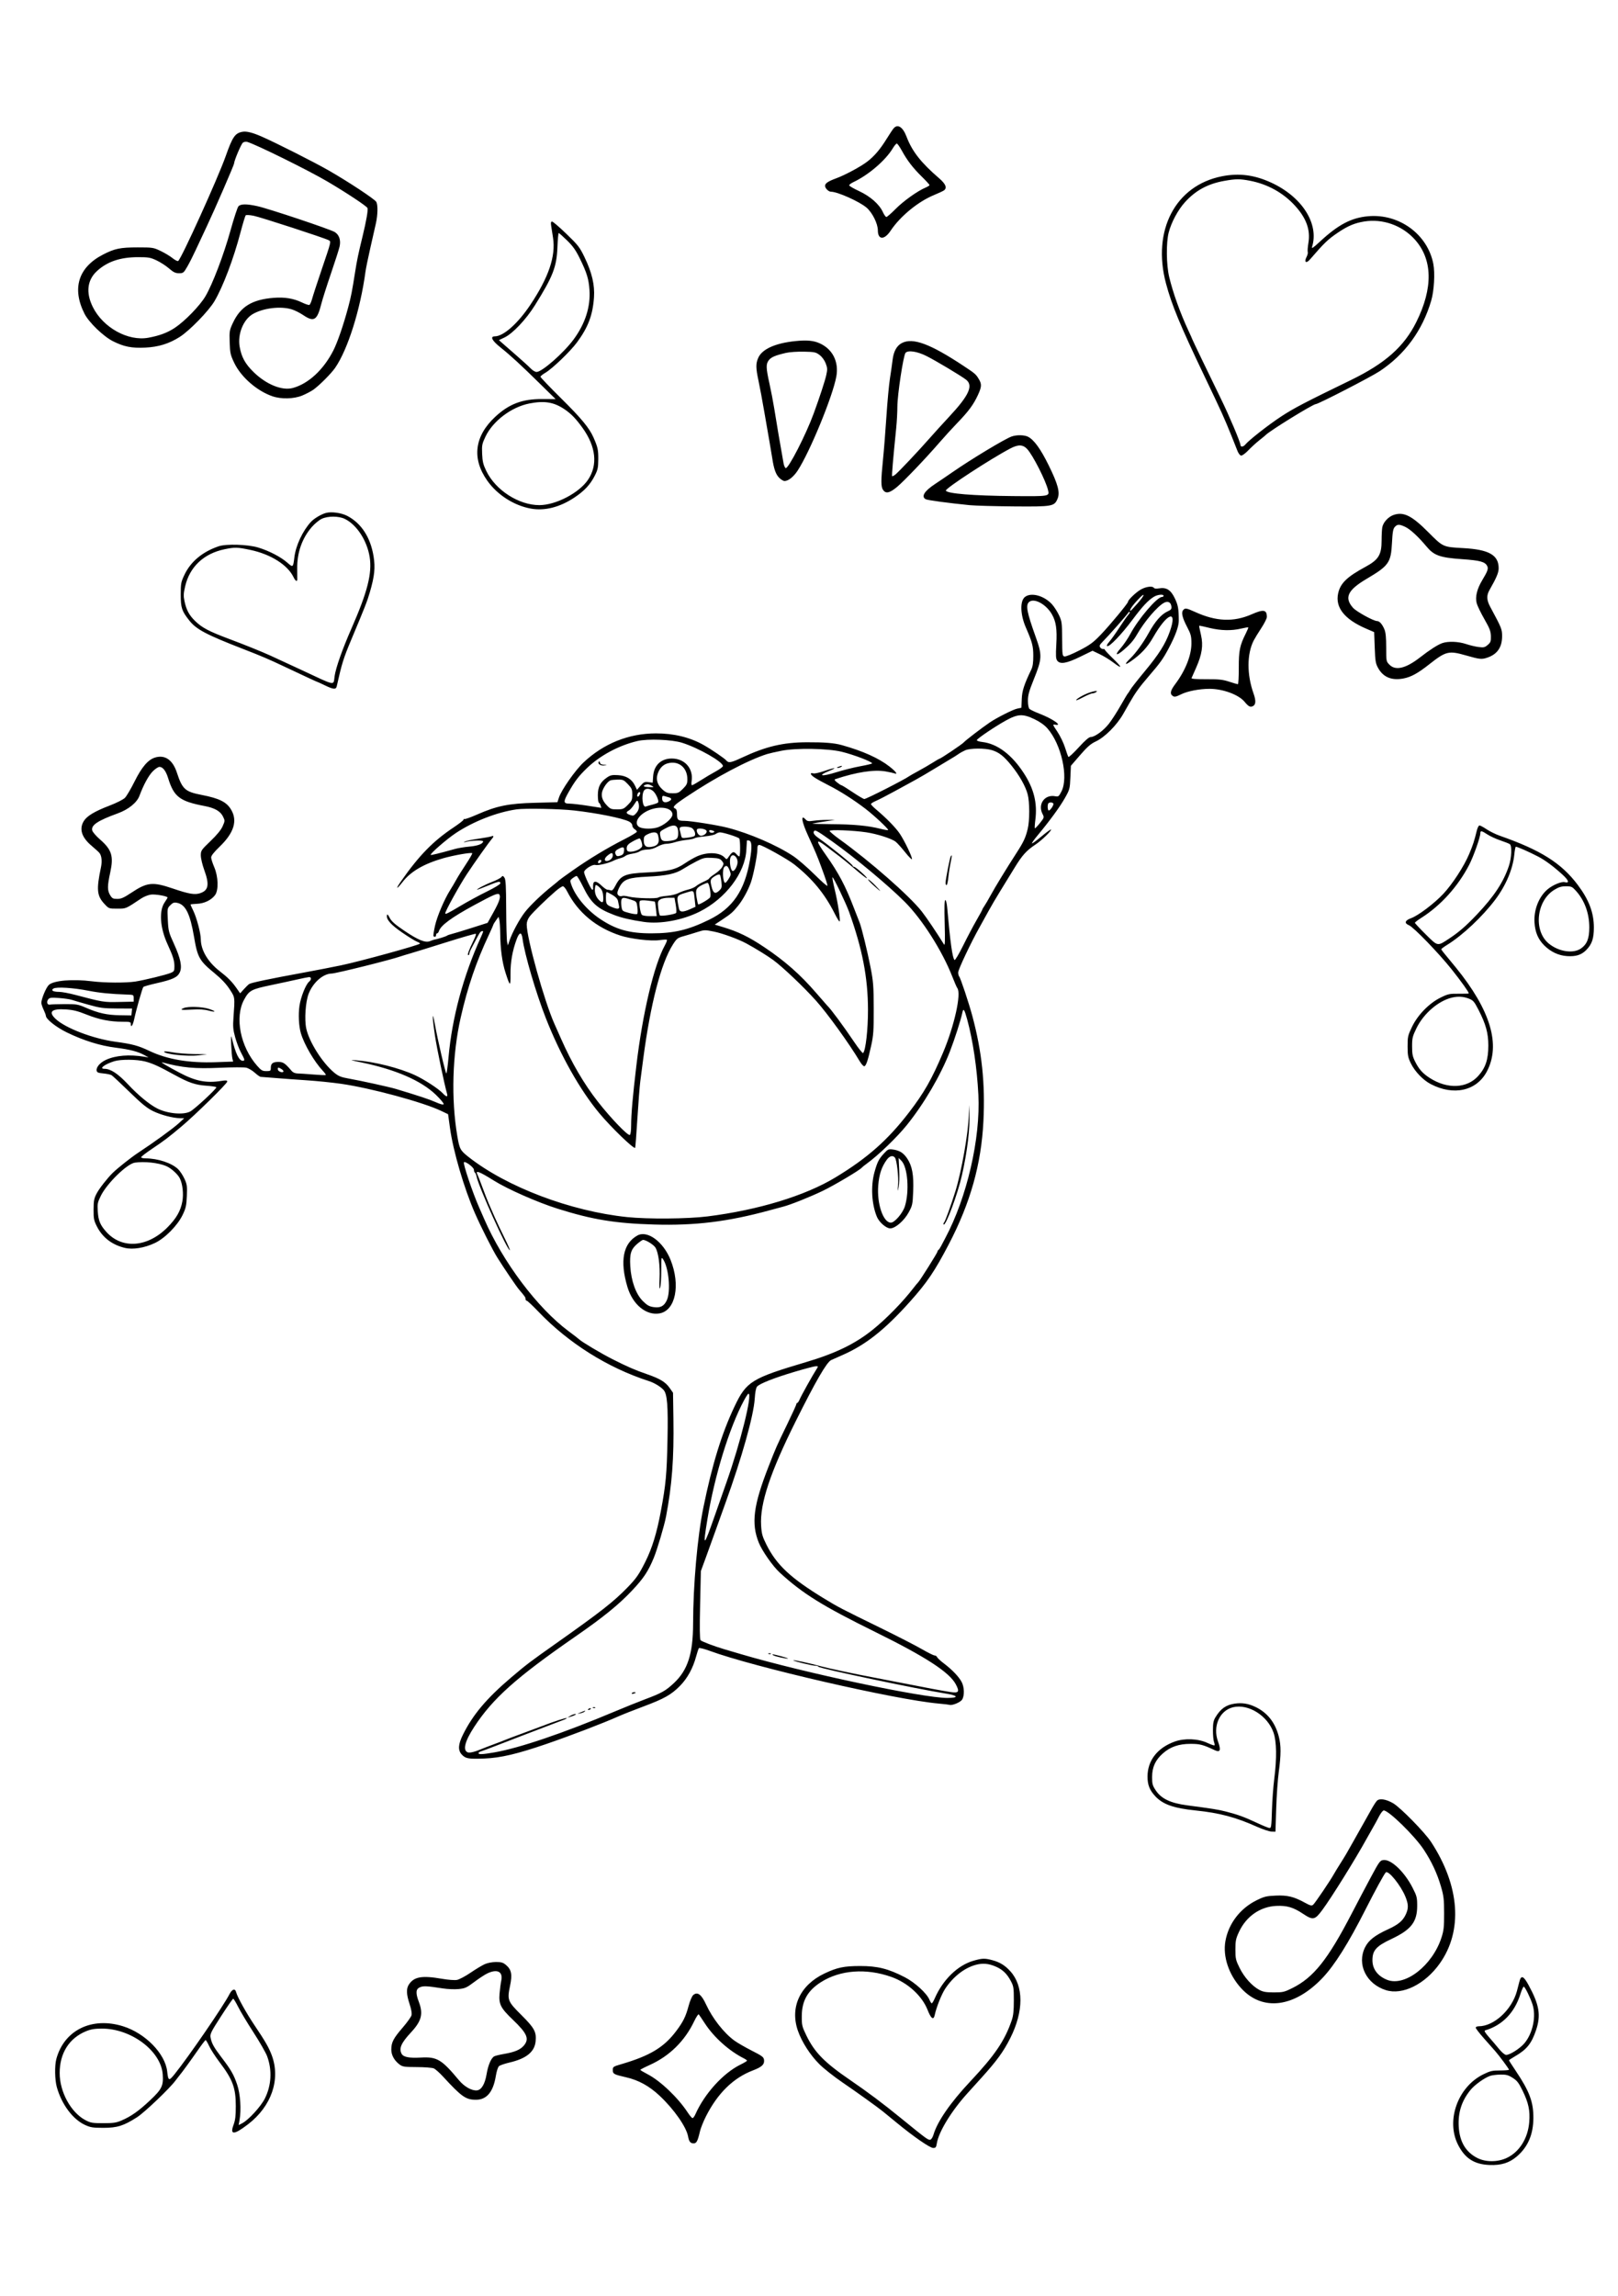 <svg xmlns="http://www.w3.org/2000/svg" width="1410" height="2000" viewBox="0 0 1410 2000" version="1.1">
	<path d="M 778.784 111.750 C 777.945 112.713, 775.315 116.650, 772.941 120.500 C 767.069 130.021, 762.046 135.953, 755.775 140.773 C 749.999 145.212, 736.369 152.527, 728.500 155.409 C 721.645 157.921, 719 159.719, 719 161.868 C 719 164.009, 722.009 167, 724.164 167 C 729.822 167, 748.954 175.557, 755.147 180.858 C 760.192 185.176, 764.998 194.820, 764.999 200.628 C 765.001 209.031, 770.652 209.221, 776.101 201 C 784.390 188.497, 799.941 175.693, 813.809 169.955 C 818.039 168.205, 822.063 166.319, 822.750 165.764 C 825.475 163.564, 824.069 160.175, 818.412 155.308 C 802.572 141.680, 794.825 131.787, 789.978 119 C 786.805 110.630, 782.303 107.714, 778.784 111.750 M 211.500 114.760 C 204.862 115.900, 202.683 119.029, 196.660 136.079 C 189.873 155.291, 157.934 225.687, 155.252 227.344 C 154.694 227.689, 152.497 226.566, 150.369 224.850 C 148.241 223.134, 143.575 220.328, 140 218.615 C 133.715 215.603, 133.053 215.500, 120 215.500 C 104.802 215.500, 99.960 216.503, 89.750 221.767 C 68.234 232.861, 62.487 251.266, 73.656 273.308 C 77.478 280.850, 90.173 293.086, 98.500 297.254 C 108.055 302.037, 114.667 303.339, 126.588 302.786 C 138.087 302.252, 147.359 299.378, 156.646 293.470 C 165.183 288.038, 181.881 270.874, 186.866 262.406 C 194.360 249.677, 203.443 225.715, 209.573 202.500 C 211.607 194.800, 213.636 188.096, 214.083 187.602 C 214.560 187.075, 217.498 187.235, 221.198 187.989 C 227.367 189.247, 282.701 207.256, 286.350 209.195 C 288.662 210.423, 288.812 209.792, 280.246 235 C 276.415 246.275, 272.697 257.678, 271.985 260.341 C 271.272 263.004, 270.187 265.375, 269.572 265.611 C 268.958 265.846, 266.055 264.881, 263.122 263.466 C 255.813 259.940, 248.019 258.664, 238.458 259.428 C 219.614 260.934, 209.557 267.115, 202.964 281.243 C 199.970 287.660, 199.834 288.485, 200.159 298.243 C 200.470 307.594, 200.818 309.166, 204.103 316.044 C 209.994 328.380, 223.815 340.477, 237.368 345.161 C 245.028 347.808, 256.046 347.550, 263.335 344.553 C 266.544 343.234, 270.869 340.977, 272.945 339.538 C 278.044 336.004, 288.582 325.449, 292.090 320.360 C 303.113 304.373, 314.010 269.791, 318.516 236.500 C 318.888 233.750, 320.778 224.525, 322.717 216 C 324.656 207.475, 326.847 197.800, 327.586 194.500 C 329.218 187.213, 329.380 178.578, 327.935 175.878 C 326.695 173.562, 303.807 158.444, 286.565 148.552 C 273.940 141.310, 240.601 124.459, 228 118.950 C 220.157 115.522, 214.874 114.180, 211.500 114.760 M 211.687 124.245 C 210.211 125.329, 204.014 139.941, 204.004 142.361 C 203.998 143.668, 187.001 182.814, 180.279 197 C 177.022 203.875, 172.599 213.325, 170.450 218 C 168.301 222.675, 165.049 229.088, 163.223 232.250 C 160.080 237.696, 159.699 238, 156.013 238 C 152.886 238, 151.179 237.184, 147.319 233.843 C 144.677 231.557, 139.812 228.407, 136.508 226.844 C 131.149 224.309, 129.415 224.001, 120.460 224.001 C 104.847 224, 93.473 227.836, 84.462 236.141 C 76.009 243.933, 74.726 254.906, 80.819 267.284 C 89.705 285.334, 111.554 297.455, 129.309 294.183 C 139.052 292.388, 145.959 289.798, 152.395 285.526 C 161.099 279.748, 174.091 266.381, 178.949 258.202 C 185.191 247.695, 194.940 222.119, 200.943 200.500 C 203.845 190.050, 206.915 180.713, 207.765 179.750 C 209.714 177.542, 214.798 177.492, 224.303 179.586 C 234.173 181.761, 287.743 199.680, 291.720 202.137 C 295.562 204.510, 297.122 209.103, 295.966 214.633 C 295.521 216.760, 292.159 227.275, 288.494 238 C 284.828 248.725, 281.025 260.685, 280.042 264.578 C 276.365 279.137, 273.659 280.819, 264.180 274.435 C 261.268 272.474, 256.774 270.229, 254.193 269.446 C 244.424 266.481, 229.208 268.345, 220.228 273.607 C 212.016 278.419, 206.928 291.125, 208.847 302.024 C 210.439 311.058, 213.623 316.870, 220.888 324 C 231.979 334.885, 245.753 340.490, 255.177 337.952 C 268.729 334.303, 281.978 322.044, 290.500 305.269 C 294.157 298.072, 299.308 283.096, 303.442 267.641 C 305.948 258.275, 306.802 253.912, 309.536 236.500 C 311.089 226.607, 312.223 221.211, 316.083 205.335 C 319.185 192.574, 320.876 182.840, 320.266 181.252 C 319.637 179.611, 302.011 167.928, 285.500 158.208 C 268.855 148.408, 223.425 125.964, 215.448 123.599 C 214.319 123.264, 212.626 123.555, 211.687 124.245 M 778 129.218 C 771.719 139.681, 756.843 152.445, 743.750 158.606 C 741.688 159.576, 740.018 160.850, 740.040 161.435 C 740.062 162.021, 743.938 164.286, 748.653 166.470 C 758.391 170.979, 766.350 178.001, 769.402 184.777 C 770.448 187.100, 771.810 189, 772.429 189 C 773.047 189, 776.692 185.828, 780.527 181.951 C 787.325 175.080, 799.668 166.290, 806.569 163.407 C 808.456 162.618, 810 161.629, 810 161.208 C 810 160.787, 807.030 157.530, 803.401 153.971 C 795.624 146.346, 790.612 139.836, 785.916 131.262 C 784.037 127.831, 782.050 125.030, 781.500 125.039 C 780.950 125.047, 779.375 126.928, 778 129.218 M 1064.755 153.576 C 1024.231 161.645, 1003.811 200.772, 1016.079 246.845 C 1021.115 265.758, 1028.339 283.161, 1049.764 328 C 1065.291 360.497, 1066.128 362.344, 1073.314 380 C 1075.217 384.675, 1077.448 390.300, 1078.273 392.500 C 1079.097 394.700, 1080.526 396.651, 1081.446 396.835 C 1082.429 397.032, 1085.058 395.153, 1087.810 392.288 C 1090.390 389.603, 1094.750 385.627, 1097.500 383.453 C 1100.250 381.279, 1102.725 379.246, 1103 378.936 C 1105.977 375.578, 1144.183 352, 1146.648 352 C 1148.819 352, 1194.818 328.305, 1202.318 323.323 C 1224.358 308.683, 1239.536 287.942, 1247.194 262 C 1249.736 253.390, 1250.632 237.910, 1249.057 229.811 C 1244.068 204.157, 1219.416 186.065, 1192.542 188.337 C 1177.681 189.593, 1166.306 195.559, 1150.072 210.612 C 1144.290 215.974, 1142.815 216.946, 1143.414 215 C 1149.594 194.915, 1134.754 171.546, 1107.943 159.146 C 1093.206 152.330, 1079.737 150.593, 1064.755 153.576 M 1067 157.533 C 1052.564 160.089, 1041.928 165.845, 1032.605 176.147 C 1026.537 182.852, 1020.773 193.591, 1018.459 202.500 C 1016.161 211.346, 1016.365 230.642, 1018.867 241.173 C 1022.130 254.907, 1028.456 272.576, 1035.576 287.839 C 1037.459 291.876, 1039 295.314, 1039 295.480 C 1039 295.821, 1053.674 326.311, 1064.012 347.452 C 1071.250 362.252, 1081 385.313, 1081 387.631 C 1081 389.528, 1083.471 389.346, 1085.128 387.327 C 1088.379 383.365, 1105.433 370.011, 1116.500 362.763 C 1127.560 355.519, 1137.007 350.587, 1177 331.174 C 1207.099 316.564, 1223.555 301.998, 1234.249 280.500 C 1249.070 250.705, 1248.524 225.693, 1232.673 208.337 C 1221.610 196.223, 1204.863 190.344, 1188.811 192.938 C 1180.522 194.278, 1174.558 196.791, 1166.075 202.519 C 1157.203 208.510, 1154.166 211.418, 1141.634 225.925 C 1138.206 229.893, 1136.213 228.422, 1138.645 223.719 C 1139.470 222.124, 1139.914 220.217, 1139.631 219.481 C 1139.349 218.745, 1139.615 215.142, 1140.223 211.474 C 1142.105 200.114, 1138.317 189.790, 1128.277 178.914 C 1117.972 167.752, 1104.547 160.372, 1089.162 157.412 C 1080.480 155.741, 1077.011 155.760, 1067 157.533 M 480.324 196.750 C 480.647 198.813, 481.379 203.538, 481.952 207.252 C 484.399 223.131, 478.128 241.604, 462.175 265.500 C 451.291 281.804, 438.799 292.904, 431.250 292.978 C 426.836 293.021, 428.697 296.673, 436.171 302.637 C 444.975 309.661, 453.498 317.503, 470.851 334.544 L 484.202 347.655 472.351 347.596 C 455.170 347.512, 443.690 351.842, 431.717 362.924 C 413.467 379.815, 410.979 399.358, 424.620 418.661 C 433.424 431.119, 448.003 440.430, 462.810 443.050 C 474.780 445.168, 487.915 441.804, 500.571 433.377 C 509.227 427.614, 514.289 422.204, 518.235 414.500 C 520.930 409.237, 521.315 407.454, 521.370 399.980 C 521.430 391.818, 520.938 389.597, 517.163 381 C 513.580 372.839, 506.647 364.450, 489.354 347.348 C 479.259 337.364, 471 328.745, 471 328.193 C 471 327.641, 472.924 326.062, 475.276 324.684 C 481.391 321.100, 496.968 306.140, 502.815 298.234 C 512.534 285.093, 516.558 274.438, 517.630 259 C 518.382 248.181, 515.843 237.426, 509.367 224 C 505.199 215.358, 503.779 213.530, 493.642 203.753 C 487.514 197.843, 481.878 193.005, 481.118 193.003 C 480.084 193.001, 479.884 193.942, 480.324 196.750 M 485.766 215.250 C 485.096 232.504, 481.946 240.635, 466.102 266 C 458.439 278.269, 446.816 290.559, 439.656 293.965 L 434.811 296.270 437.163 298.385 C 438.456 299.548, 444.011 304.396, 449.507 309.159 C 455.003 313.921, 460.822 319.208, 462.437 320.909 C 464.052 322.609, 466.365 324, 467.577 324 C 472.312 324, 491.140 307.494, 499.843 295.713 C 509.981 281.990, 514.725 267.179, 513.692 252.475 C 513.022 242.920, 511.393 237.621, 505.297 225.167 C 501.760 217.941, 499.243 214.384, 494.152 209.417 C 490.535 205.887, 487.276 203, 486.909 203 C 486.542 203, 486.027 208.512, 485.766 215.250 M 693 297.122 C 675.724 298.906, 664.252 304.037, 660.863 311.496 C 658.530 316.630, 658.566 320.321, 661.060 332 C 662.176 337.225, 664.438 349.375, 666.086 359 C 667.735 368.625, 669.770 380.325, 670.608 385 C 671.446 389.675, 672.504 395.975, 672.958 399 C 674.372 408.427, 676.058 413.212, 679.004 416.158 C 680.567 417.721, 682.668 418.998, 683.673 418.996 C 686.985 418.989, 691.587 415.330, 695.146 409.874 C 705.822 393.506, 725.720 345.108, 728.807 328 C 731.108 315.247, 725.739 304.352, 714.601 299.174 C 709.122 296.626, 703.229 296.067, 693 297.122 M 786.034 298.752 C 781.494 301.042, 778.724 306.024, 777.851 313.471 C 777.462 316.787, 776.433 323.986, 775.564 329.469 C 774.694 334.952, 773.308 349.802, 772.484 362.469 C 771.659 375.136, 770.323 392.025, 769.514 400 C 767.614 418.742, 767.623 424.016, 769.557 426.777 C 771.971 430.224, 775.284 429.510, 781.716 424.156 C 787.878 419.029, 806.800 399.201, 819.084 385 C 823.128 380.325, 830.003 372.808, 834.361 368.295 C 844.008 358.309, 848.344 352.443, 852.121 344.272 C 855.556 336.840, 855.673 334.616, 852.870 330.018 C 850.338 325.865, 849.801 325.407, 839.411 318.541 C 810.576 299.487, 795.590 293.931, 786.034 298.752 M 685 307.374 C 675.676 309.537, 672.111 311.043, 670.016 313.707 C 667.391 317.045, 667.473 320.322, 670.529 334.099 C 671.920 340.369, 673.777 350, 674.654 355.500 C 676.930 369.759, 679.429 384.440, 682.809 403.418 C 683.193 405.573, 684.033 407.511, 684.676 407.725 C 687.025 408.508, 702.370 378.598, 709.159 360 C 714.421 345.586, 718.878 331.970, 720.030 326.788 C 721.146 321.773, 721.089 320.522, 719.561 316.521 C 718.511 313.770, 716.413 310.891, 714.265 309.253 C 711 306.763, 709.878 306.522, 700.604 306.319 C 695.047 306.198, 688.025 306.673, 685 307.374 M 789.110 307.368 C 787.214 309.652, 782.012 343.953, 782.006 354.214 C 782.003 359.007, 781.554 367.332, 781.008 372.714 C 778.258 399.847, 777.026 414.360, 777.438 414.772 C 777.689 415.023, 778.958 414.389, 780.258 413.364 C 783.129 411.099, 800.698 392.483, 810.330 381.500 C 814.188 377.100, 821.880 368.635, 827.423 362.689 C 844.554 344.311, 848.408 335.687, 841.750 330.636 C 837.042 327.065, 815.671 314.298, 807.500 310.175 C 799.352 306.064, 791.222 304.823, 789.110 307.368 M 461.210 351.487 C 445.608 354.583, 429.499 366.768, 423.054 380.349 C 420.061 386.655, 419.831 387.846, 420.155 395.349 C 420.447 402.113, 421.075 404.670, 423.844 410.375 C 431.928 427.028, 452.138 440, 470 440 C 484.311 440, 504.673 429.399, 512.431 417.910 C 521.098 405.074, 519.380 389.004, 507.590 372.629 C 501.743 364.509, 497.513 360.188, 491.532 356.228 C 482.438 350.207, 474.173 348.914, 461.210 351.487 M 881.500 380.245 C 875.391 382.458, 846.133 400.110, 830 411.315 C 825.325 414.562, 818.481 419.204, 814.792 421.631 C 805.465 427.765, 802.522 432.607, 806.750 434.864 C 808.399 435.744, 826.135 438.139, 844.928 440.019 C 849.564 440.482, 866.889 440.971, 883.428 441.104 C 917.353 441.377, 918.798 441.121, 921.631 434.342 C 923.883 428.951, 921.944 421.689, 913.888 405.340 C 906.853 391.063, 901.152 383.164, 895.935 380.466 C 892.663 378.774, 885.848 378.670, 881.500 380.245 M 880.492 390.623 C 863.130 399.746, 823.672 425.510, 824.273 427.331 C 825.141 429.955, 847.952 431.817, 882.830 432.111 C 914.608 432.379, 914.580 432.384, 913.337 427.008 C 911.448 418.839, 900.062 396.419, 895.111 391.119 C 891.419 387.167, 887.333 387.028, 880.492 390.623 M 284 446.814 C 279.793 447.981, 273.639 451.666, 270.897 454.658 C 263.703 462.513, 257.776 475.201, 256.535 485.407 C 255.441 494.404, 255.348 494.476, 250.395 490.117 C 244.714 485.116, 234.456 479.789, 225 476.928 C 215.973 474.197, 197.117 473.612, 190.500 475.858 C 176.464 480.621, 166.167 489.201, 160.743 500.653 C 157.726 507.022, 157.500 508.233, 157.500 518 C 157.500 529.467, 158.414 532.221, 164.967 540.500 C 171.126 548.280, 179.604 552.760, 212 565.351 C 228.310 571.690, 233.842 574.051, 247.500 580.501 C 266.315 589.386, 276.259 594, 276.597 594 C 276.801 594, 279.755 595.350, 283.161 597 C 290.606 600.606, 292.791 600.765, 293.464 597.750 C 297.867 578.001, 299.275 573.483, 306.073 557.282 C 318.280 528.190, 319.983 523.841, 322.341 515.725 C 326.391 501.787, 327.145 494.489, 325.551 484.644 C 322.863 468.038, 314.845 455.726, 302.563 449.342 C 297.451 446.686, 288.739 445.499, 284 446.814 M 1214.500 448.536 C 1209.858 450.125, 1205.481 454.847, 1204.609 459.207 C 1204.274 460.881, 1204 466.063, 1204 470.724 C 1204 483.226, 1201.359 487.562, 1190 493.708 C 1173.704 502.525, 1168.009 508.067, 1166.101 516.964 C 1163.485 529.164, 1171.666 539.452, 1190.422 547.549 L 1197.500 550.604 1198 564.052 C 1198.445 576.011, 1198.777 577.994, 1201 581.961 C 1205.464 589.928, 1212.786 592.937, 1222.995 591.001 C 1229.664 589.736, 1235.495 586.532, 1245.589 578.586 C 1260.065 567.190, 1262.493 566.606, 1277.516 570.913 C 1289.460 574.337, 1291.181 574.516, 1296.101 572.847 C 1304.806 569.894, 1309 563.814, 1309 554.145 C 1309 548.048, 1308.625 547.122, 1298.647 528.581 C 1295.486 522.705, 1295.305 518.684, 1297.992 513.984 C 1304.120 503.264, 1306 498.802, 1306 494.979 C 1306 483.450, 1297.521 478.649, 1275.006 477.429 C 1257.448 476.477, 1257.563 476.530, 1244.727 463.617 C 1230.341 449.146, 1223.172 445.569, 1214.500 448.536 M 280.448 451.885 C 278.219 452.897, 274.331 456.085, 271.807 458.970 C 263.239 468.765, 258.791 481.417, 259.009 495.372 C 259.079 499.842, 259.106 504.063, 259.068 504.750 C 258.945 507.007, 257.399 506.060, 255.805 502.750 C 250.636 492.022, 235.900 482.741, 218.071 478.986 C 206.826 476.618, 204.590 476.563, 195.644 478.434 C 177.597 482.210, 165.366 493.689, 161.381 510.589 C 159.902 516.867, 159.797 519, 160.747 523.531 C 162.384 531.332, 164.822 535.883, 170.110 541 C 176.113 546.809, 181.995 549.913, 199.350 556.429 C 213.425 561.714, 227.866 567.536, 235.500 571.005 C 241.326 573.652, 253.321 579.197, 262.500 583.485 C 293.457 597.949, 290.385 597.366, 291.589 589 C 292.658 581.578, 298.359 565.458, 306.324 547.335 C 320.238 515.677, 324.402 499.325, 322.142 485.205 C 319.840 470.826, 310.829 457, 300.500 452 C 295.162 449.416, 285.999 449.363, 280.448 451.885 M 1215.478 459.024 C 1214.011 460.645, 1213.525 463.387, 1213.040 472.774 C 1212.143 490.157, 1210.305 492.766, 1190.851 504.267 C 1174.391 513.998, 1171.297 520.574, 1179.034 529.386 C 1181.958 532.716, 1197.007 541, 1200.132 541 C 1202.192 541, 1204.569 543.725, 1206.462 548.254 C 1207.559 550.880, 1208 555.410, 1208 564.045 C 1208 576.095, 1208.014 576.168, 1210.923 579.077 C 1216.237 584.391, 1225.166 582.221, 1237.500 572.617 C 1245.970 566.023, 1252.941 561.553, 1256.899 560.179 C 1262.006 558.408, 1270.966 558.757, 1277.595 560.986 C 1280.843 562.078, 1285.777 563.255, 1288.560 563.601 C 1293 564.154, 1293.971 563.929, 1296.484 561.767 C 1298.987 559.615, 1299.333 558.655, 1299.231 554.160 C 1299.133 549.864, 1298.194 547.407, 1293.533 539.258 C 1290.464 533.891, 1287.466 527.702, 1286.872 525.505 C 1285.400 520.065, 1287.065 513.072, 1291.640 505.477 C 1296.460 497.476, 1297.219 495.279, 1295.970 492.945 C 1294.034 489.326, 1289.770 488.173, 1274.317 487.087 C 1254.802 485.716, 1249.705 483.915, 1243.157 476.076 C 1235.915 467.405, 1228.878 460.926, 1224.500 458.897 C 1219.361 456.516, 1217.727 456.539, 1215.478 459.024 M 994.028 513.580 C 989.893 515.944, 983.003 522.579, 983.001 524.199 C 982.999 525.503, 967.294 544.462, 959.379 552.714 C 952.678 559.700, 949.881 561.764, 940.667 566.522 C 934.708 569.600, 928.905 571.978, 927.771 571.809 C 925.800 571.514, 925.705 570.844, 925.605 556.500 C 925.507 542.549, 925.318 541.112, 922.899 535.954 C 921.468 532.904, 918.809 528.713, 916.989 526.640 C 910.154 518.856, 898.409 515.645, 893.059 520.098 C 888.738 523.695, 889.132 535.426, 893.947 546.500 C 899.522 559.324, 900.422 562.711, 900.455 571 C 900.479 576.954, 899.987 580.549, 898.813 583 C 892.402 596.385, 890.682 601.694, 890.395 608.997 L 890.099 616.494 886.411 617.260 C 882.824 618.005, 868.549 625.208, 862.500 629.325 C 855.550 634.054, 841.234 645.014, 839.921 646.611 C 838.620 648.192, 819.549 661, 818.495 661 C 818.244 661, 815.668 662.502, 812.769 664.338 C 809.871 666.174, 804.350 669.380, 800.500 671.463 C 796.650 673.545, 793.050 675.583, 792.500 675.992 C 788.575 678.908, 755.035 695.984, 753.212 695.993 C 752.503 695.997, 747.908 693.300, 743 690 C 738.092 686.700, 733.722 683.998, 733.288 683.995 C 732.855 683.992, 731.150 682.902, 729.500 681.572 C 727.224 679.737, 726.862 679.034, 728 678.655 C 746.540 672.482, 761.850 670.159, 771.939 671.989 C 775.341 672.606, 778.772 673.359, 779.562 673.662 C 782.762 674.890, 780.668 672.034, 775.250 667.781 C 765.865 660.415, 751.885 654.127, 733.500 649.004 C 726.965 647.184, 718.366 646.496, 703 646.565 C 682.346 646.659, 667.413 650.190, 646.691 659.880 C 637.003 664.411, 634.902 664.792, 632.902 662.381 C 631.380 660.548, 619.772 652.660, 613 648.857 C 601.125 642.188, 587.026 638.777, 571.500 638.815 C 547.859 638.873, 526.054 647.641, 508.501 664.146 C 501.238 670.976, 489.305 688.014, 487.096 694.709 L 485.755 698.771 466.128 699.283 C 443.210 699.880, 432.885 701.973, 415.832 709.478 C 410.262 711.929, 405.321 713.698, 404.852 713.409 C 404.383 713.119, 404 713.343, 404 713.906 C 404 714.469, 400.197 717.461, 395.549 720.554 C 377.469 732.584, 365.244 745.086, 349.380 767.765 C 344.357 774.946, 345.459 775.143, 351 768.055 C 358.044 759.045, 369.374 752.454, 386.109 747.629 C 395.278 744.985, 410.635 742.302, 411.522 743.189 C 411.815 743.482, 409.398 747.722, 406.152 752.611 C 402.905 757.500, 399.101 763.593, 397.700 766.150 C 396.298 768.708, 393.912 772.758, 392.397 775.150 C 387.191 783.374, 380.847 798.301, 379.036 806.589 C 378.038 811.154, 377.472 815.139, 377.778 815.444 C 378.829 816.495, 380 815.998, 380 814.500 C 380 813.675, 380.420 813, 380.933 813 C 381.446 813, 382.134 812.152, 382.463 811.116 C 384.069 806.056, 393.496 799.122, 413.511 788.276 C 430.521 779.060, 434.102 777.564, 435.175 779.227 C 436.528 781.324, 435.109 785.530, 429.872 794.941 L 424.906 803.864 410.703 808.383 C 402.891 810.869, 395.150 813.212, 393.500 813.589 C 391.850 813.967, 390.050 814.620, 389.500 815.040 C 388.581 815.743, 380.833 818.162, 378.500 818.475 C 377.950 818.549, 376.285 819.127, 374.800 819.761 C 370.766 821.482, 364.482 818.940, 352.133 810.592 C 344.179 805.215, 341.146 802.533, 339.589 799.500 C 338.111 796.621, 337.438 795.997, 337.190 797.274 C 336.492 800.858, 340.658 805.562, 350.533 812.343 C 356.015 816.106, 361.738 819.638, 363.250 820.190 C 364.762 820.743, 366 821.523, 366 821.923 C 366 823.041, 313.345 837.524, 297 840.901 C 289.025 842.549, 274.850 845.301, 265.500 847.016 C 234.315 852.737, 218.685 856.018, 217.085 857.179 C 216.213 857.811, 214.100 859.889, 212.389 861.796 L 209.278 865.265 206.219 860.882 C 202.192 855.113, 198.587 851.462, 191.527 846 C 181.164 837.983, 175.025 827.626, 174.985 818.091 C 174.963 812.948, 171.387 799.374, 168.481 793.400 C 167.116 790.596, 166.004 788.121, 166.008 787.900 C 166.013 787.680, 168.532 787.397, 171.605 787.272 C 178.011 787.010, 184.181 784.044, 187.411 779.675 C 190.605 775.356, 190.250 763.587, 186.676 755.280 C 185.204 751.859, 184 748.061, 184 746.839 C 184 745.387, 186.551 742.165, 191.373 737.528 C 203.833 725.543, 207.136 715.027, 201.473 705.364 C 197.503 698.589, 191.159 695.413, 175.566 692.391 C 161.293 689.625, 158.885 687.438, 154.110 672.911 C 150.481 661.870, 143.768 657.243, 135.154 659.845 C 129.034 661.693, 123.528 668.127, 117.230 680.789 C 114.078 687.124, 110.318 693.499, 108.873 694.954 C 107.366 696.472, 101.607 699.378, 95.365 701.771 C 82.442 706.724, 75.721 710.769, 73.002 715.229 C 68.807 722.109, 71.153 729.460, 79.880 736.784 C 82.971 739.378, 86.031 742.175, 86.679 743 C 88.592 745.433, 89.088 750.252, 87.971 755.548 C 83.903 774.834, 84.424 780.316, 90.997 787.363 C 94.842 791.484, 94.884 791.500, 102.178 791.500 C 109.983 791.500, 109.249 791.813, 123.076 782.603 C 125.468 781.010, 129.316 779.493, 131.627 779.233 C 135.721 778.771, 146 780.604, 146 781.796 C 146 782.124, 144.878 784.012, 143.506 785.991 C 138.409 793.347, 139.429 808.198, 146.014 822.500 C 150.779 832.849, 152 836.762, 152 841.677 C 152 845.733, 151.726 846.216, 148.717 847.474 C 144.802 849.110, 125.749 853.760, 118 854.972 C 109.766 856.259, 91.181 856.160, 80.211 854.770 C 63.345 852.634, 46.717 854.038, 42.553 857.950 C 40.147 860.211, 35.974 870.230, 36.034 873.603 C 36.053 874.646, 36.937 877.300, 38 879.500 C 39.063 881.700, 39.947 884.074, 39.966 884.776 C 40.045 887.729, 48.886 894.746, 58.292 899.322 C 72.814 906.386, 87.229 910.885, 100.808 912.589 C 113.250 914.150, 120.300 915.987, 125.988 919.149 L 129.500 921.102 126 920.517 C 112.786 918.312, 100.688 919.289, 92.228 923.244 C 87.231 925.580, 83.789 929.526, 84.206 932.441 C 84.451 934.157, 85.416 934.587, 90 935.021 C 93.025 935.308, 96.254 935.983, 97.176 936.521 C 98.098 937.060, 105.088 943.575, 112.711 951 C 123.549 961.557, 128.041 965.221, 133.318 967.809 C 140.172 971.170, 150.649 973.919, 157 974.022 L 160.500 974.079 155.680 978.515 C 150.869 982.944, 133.820 995.312, 120.412 1004.102 C 114.475 1007.994, 102.740 1017.269, 98.343 1021.546 C 93.735 1026.027, 86.663 1035.028, 84.362 1039.339 C 81.960 1043.839, 81.600 1045.653, 81.553 1053.500 C 81.506 1061.532, 81.816 1063.123, 84.436 1068.294 C 89.341 1077.974, 97.692 1084.361, 108.894 1086.999 C 115.894 1088.647, 125.913 1087.011, 134.967 1082.741 C 143.745 1078.601, 154.674 1067.541, 159.132 1058.287 C 161.966 1052.402, 162.455 1050.216, 162.813 1041.836 C 163.183 1033.174, 162.970 1031.620, 160.761 1026.836 C 159.406 1023.901, 156.993 1020.196, 155.399 1018.601 C 149.924 1013.126, 137.671 1009.023, 126.750 1009.006 C 124.688 1009.003, 123 1008.562, 123 1008.026 C 123 1007.490, 127.163 1004.261, 132.250 1000.851 C 143.078 993.592, 146.537 990.974, 157.993 981.365 C 169.979 971.311, 198.061 943.777, 198.028 942.111 C 198.005 940.997, 196.959 940.886, 192.750 941.553 C 179.811 943.602, 170.379 941.746, 156.500 934.417 C 145.561 928.641, 139.095 924.756, 141.500 925.405 C 158.875 930.089, 169.569 931.077, 192.070 930.073 C 202.519 929.607, 212.636 929.580, 214.551 930.011 C 216.466 930.443, 219.827 932.417, 222.019 934.398 C 224.212 936.379, 226.567 938.007, 227.253 938.016 C 227.939 938.025, 233.675 938.470, 240 939.004 C 246.325 939.538, 258.592 940.435, 267.261 940.996 C 275.930 941.558, 289.430 942.934, 297.261 944.054 C 323.101 947.751, 368.707 960.100, 384.524 967.683 L 390.490 970.543 392.135 982.522 C 394.911 1002.731, 404.423 1035.175, 413.973 1057 C 419.184 1068.909, 429.326 1088.958, 433.449 1095.500 C 439.750 1105.498, 449.824 1120.337, 452.231 1123.166 C 457.462 1129.313, 458 1130.091, 458 1131.511 C 458 1132.330, 458.466 1133, 459.036 1133 C 459.606 1133, 464.141 1137.256, 469.115 1142.459 C 495.396 1169.950, 529.664 1191.481, 565.500 1203.019 C 570.164 1204.521, 575.739 1207.890, 578.298 1210.752 C 581.478 1214.309, 582.293 1224.704, 581.688 1254 C 581.063 1284.325, 580.262 1292.945, 575.900 1316.319 C 572.353 1335.329, 568.321 1348.488, 562.437 1360.260 C 556.791 1371.556, 554.512 1374.841, 546.836 1382.747 C 534.678 1395.270, 523.748 1403.826, 484.500 1431.543 C 461.642 1447.685, 458.913 1449.756, 445.501 1461.139 C 424.083 1479.316, 412.012 1493.640, 403.366 1511.134 C 399.234 1519.494, 398.953 1524.578, 402.415 1528.314 C 405.722 1531.882, 408.201 1532.312, 422.293 1531.762 C 436.216 1531.219, 450.846 1527.781, 476 1519.142 C 497.523 1511.749, 525.346 1501.097, 539 1495.021 C 542.575 1493.430, 552.182 1489.632, 560.349 1486.581 C 578.782 1479.694, 584.868 1476.282, 592.512 1468.551 C 599.048 1461.938, 603.904 1453.072, 606.689 1442.664 C 607.596 1439.274, 608.668 1436.117, 609.071 1435.648 C 609.474 1435.180, 613.622 1436.203, 618.290 1437.923 C 656.916 1452.150, 780.061 1480.506, 818 1483.909 C 822.675 1484.328, 826.950 1484.825, 827.500 1485.012 C 829.750 1485.780, 836.871 1482.846, 838.391 1480.526 C 840.575 1477.193, 840.425 1469.743, 838.083 1465.210 C 835.730 1460.656, 829.723 1454.365, 822.564 1448.960 C 819.598 1446.721, 816.922 1444.239, 816.617 1443.445 C 816.312 1442.650, 815.341 1442, 814.459 1442 C 813.577 1442, 808.501 1439.479, 803.178 1436.397 C 797.855 1433.316, 781.575 1424.965, 767 1417.840 C 733.040 1401.237, 730.486 1399.909, 718.500 1392.610 C 688.986 1374.639, 676.772 1363.247, 667.851 1345.372 C 664.352 1338.362, 663.722 1336.084, 663.268 1328.812 C 662.089 1309.925, 671.143 1282.655, 693.418 1238 C 710.846 1203.061, 720.460 1186.474, 724.308 1184.707 C 726.063 1183.901, 730.425 1181.965, 734 1180.405 C 754.348 1171.528, 771.248 1158.154, 793.270 1133.500 C 807.935 1117.083, 814.508 1107.361, 826.734 1084 C 845.589 1047.972, 855.143 1014.080, 856.989 976.670 C 858.611 943.805, 855.710 916.188, 847.364 885.059 C 844.285 873.573, 837.047 851.858, 835.861 850.550 C 835.387 850.027, 835.001 848.452, 835.001 847.050 C 835.003 844.510, 846.224 820.821, 853.736 807.500 C 855.907 803.650, 859.392 797.350, 861.481 793.500 C 863.570 789.650, 868.064 782, 871.467 776.500 C 874.870 771, 880.538 761.775, 884.062 756 C 890.854 744.868, 894.434 740.897, 902.500 735.552 C 907.784 732.050, 916.713 723.380, 915.887 722.554 C 915.618 722.285, 911.883 725, 907.586 728.586 C 903.289 732.173, 899.559 734.892, 899.297 734.630 C 899.034 734.367, 901.223 731.270, 904.160 727.747 C 914.568 715.261, 923.557 702.979, 927.913 695.290 C 932.181 687.756, 932.341 687.163, 932.776 677.266 L 933.226 667.031 941.241 657.766 C 947.529 650.498, 950.469 647.933, 954.879 645.870 C 962.783 642.173, 973.151 631.796, 978.786 621.943 C 979.869 620.050, 982.348 615.710, 984.295 612.301 C 989.327 603.487, 992.824 598.617, 1000.667 589.500 C 1011.146 577.320, 1013.383 574.213, 1018.311 565 C 1024.257 553.882, 1027.276 545.629, 1027.242 540.582 C 1027.172 530.099, 1026.645 527.145, 1023.772 521.142 C 1020.245 513.775, 1016.465 511.408, 1009.976 512.504 C 1007.692 512.890, 1005.944 512.719, 1005.544 512.071 C 1004.381 510.190, 998.643 510.942, 994.028 513.580 M 992.275 521.674 C 986.684 527.536, 983.678 532, 985.322 532 C 985.500 532, 988.250 529.051, 991.435 525.446 C 997.729 518.321, 998.416 515.233, 992.275 521.674 M 1005.500 519.863 C 1000.386 523.027, 995.620 528.153, 986.733 540.044 C 977.405 552.527, 966.934 563.478, 964.956 562.819 C 964.134 562.545, 964.739 561.223, 966.724 558.951 C 968.383 557.053, 972.370 551.450, 975.583 546.500 C 978.795 541.550, 982.224 536.633, 983.202 535.573 C 984.179 534.513, 984.759 533.425, 984.489 533.156 C 984.220 532.887, 983.881 532.854, 983.735 533.083 C 982.074 535.691, 966.414 553.435, 960.585 559.315 C 958.294 561.625, 957.896 562.602, 958.724 563.877 C 959.303 564.770, 960.484 565.440, 961.349 565.368 C 962.214 565.295, 962.844 565.520, 962.750 565.868 C 962.656 566.215, 965.936 569.755, 970.039 573.733 C 978.315 581.757, 978.265 583.202, 969.931 576.882 C 966.944 574.617, 961.702 571.432, 958.282 569.803 L 952.063 566.841 941.393 572.052 C 929.432 577.894, 923.851 578.849, 921.328 575.485 C 920.104 573.854, 919.959 571.316, 920.519 561.253 C 921.260 547.951, 920.292 541.376, 916.664 535.061 C 911.494 526.065, 900.709 520.434, 896.571 524.571 C 893.754 527.389, 894.991 533.682, 902.454 554.500 C 908.315 570.848, 908.198 573.632, 900.893 591.757 C 896.723 602.103, 895.760 605.602, 895.775 610.361 C 895.786 613.959, 896.315 616.724, 897.146 617.524 C 897.891 618.240, 901.875 620.130, 906 621.724 C 917.469 626.156, 926.621 632.606, 919.512 631.247 C 917.129 630.792, 917.211 631.050, 921.450 637.371 C 923.884 641.001, 926.892 647.239, 928.134 651.235 C 929.376 655.231, 930.692 658.864, 931.056 659.310 C 931.421 659.755, 935.446 656.043, 940 651.060 C 945.549 644.989, 948.994 642, 950.444 642 C 954.009 642, 961.582 636.496, 966.315 630.465 C 968.758 627.352, 973.355 620.236, 976.530 614.653 C 979.706 609.069, 982.573 604.275, 982.902 604 C 983.231 603.725, 984.181 602.280, 985.012 600.788 C 985.844 599.296, 991.492 592.096, 997.564 584.788 C 1009.948 569.883, 1015.603 560.925, 1019.409 550.190 C 1026.413 530.433, 1017.284 533.535, 1004.939 555.107 C 999.912 563.891, 994.174 570.032, 985.267 576.160 C 979.873 579.872, 979.781 578.589, 985.073 573.453 C 989.864 568.803, 996.297 559.907, 1000.948 551.500 C 1006.772 540.973, 1012.061 534.985, 1017.813 532.406 C 1020.509 531.197, 1021.067 530.436, 1020.813 528.311 C 1020.363 524.560, 1017.790 523.239, 1014.433 525.036 C 1008.531 528.195, 997.358 541.268, 990.859 552.621 C 987.911 557.771, 984.728 561.449, 979.064 566.250 C 972.618 571.714, 971.131 570.844, 976.499 564.750 C 979.043 561.862, 982.866 556.244, 984.995 552.265 C 992.125 538.937, 1008.316 520, 1012.581 520 C 1013.361 520, 1014 519.550, 1014 519 C 1014 517.343, 1008.704 517.881, 1005.500 519.863 M 1030.998 531.502 C 1029.242 533.619, 1030.370 538.232, 1034.632 546.366 C 1037.770 552.353, 1038.234 554.144, 1038.259 560.366 C 1038.301 570.820, 1032.986 584.181, 1024.083 596 C 1019.786 601.704, 1019.278 604.530, 1022.218 606.373 C 1023.550 607.208, 1025.125 606.856, 1029.218 604.811 C 1034.808 602.019, 1045.372 599.990, 1054.192 600.015 C 1065.741 600.047, 1079.388 605.085, 1084.494 611.201 C 1088.141 615.569, 1089.575 616.298, 1091.987 615.007 C 1094.448 613.690, 1094.570 610.184, 1092.370 604 C 1086.494 587.486, 1086.567 569.532, 1092.558 557.863 C 1093.508 556.013, 1096.471 551.175, 1099.143 547.111 C 1101.814 543.048, 1104 538.697, 1104 537.443 C 1104 531.051, 1101.165 530.539, 1090.848 535.067 C 1075.018 542.015, 1059.905 541.418, 1041.610 533.123 C 1033.778 529.572, 1032.733 529.412, 1030.998 531.502 M 1045 545.553 C 1045 545.857, 1045.731 549.320, 1046.625 553.250 C 1048.665 562.221, 1047.498 569.997, 1042.373 581.576 C 1040.444 585.934, 1038.651 589.991, 1038.387 590.591 C 1038.054 591.349, 1041.963 591.667, 1051.204 591.636 C 1062.299 591.598, 1065.611 591.956, 1071.209 593.795 C 1074.899 595.008, 1078.289 596, 1078.743 596 C 1079.197 596, 1079.553 589.587, 1079.534 581.750 C 1079.498 566.576, 1080.377 562.290, 1085.706 551.651 C 1087.041 548.983, 1087.988 546.655, 1087.809 546.476 C 1087.630 546.297, 1084.787 546.784, 1081.492 547.559 C 1073.146 549.522, 1063.941 549.331, 1054.187 546.993 C 1044.916 544.770, 1045 544.784, 1045 545.553 M 945.500 604.878 C 942.200 606.410, 938.844 608.461, 938.043 609.434 C 937.127 610.546, 939.111 609.865, 943.376 607.602 C 947.110 605.621, 950.916 603.993, 951.833 603.985 C 952.750 603.976, 954.175 603.533, 955 603 C 958.431 600.783, 951.271 602.198, 945.500 604.878 M 876.645 627.562 C 867.130 632.830, 851.775 643.174, 851.284 644.647 C 851.079 645.262, 853.092 645.969, 856.042 646.319 C 869.164 647.873, 881.686 657.282, 892.215 673.500 C 901.049 687.108, 904.123 699.620, 902.230 714.261 C 901.748 717.979, 901.559 721.226, 901.809 721.476 C 902.059 721.726, 904.026 719.716, 906.181 717.010 C 910.016 712.193, 910.066 712.028, 908.549 709.095 C 904.138 700.564, 910.274 691.835, 919.469 693.560 C 922.372 694.105, 922.735 693.829, 925.037 689.321 C 931.314 677.034, 924.887 648.242, 912.804 634.515 C 910.191 631.546, 906.319 628.786, 901.555 626.494 C 891.443 621.630, 887.015 621.820, 876.645 627.562 M 555.500 645.476 C 539.344 649.272, 523.066 657.974, 511.641 668.925 C 504.363 675.901, 500.934 680.386, 495.417 690.147 C 490.724 698.449, 490.855 699.996, 496.250 700.015 C 498.587 700.024, 505.797 700.857, 512.270 701.866 L 524.040 703.702 523.388 701.601 C 523.029 700.445, 522.345 699.350, 521.868 699.167 C 521.391 698.983, 521 696.012, 521 692.565 C 521 685.370, 523.209 681.136, 529.024 677.186 C 531.957 675.193, 533.457 674.884, 538.630 675.202 C 545.793 675.643, 550.679 678.696, 553.400 684.431 L 555.082 687.976 558.237 684.383 C 561.033 681.198, 561.812 680.846, 565.084 681.284 L 568.776 681.780 569.191 676.035 C 569.874 666.595, 576.103 660.714, 585.420 660.714 C 596.796 660.714, 604.473 669.537, 602.685 680.556 C 602.377 682.450, 602.533 684, 603.032 684 C 603.530 684, 606.989 682.048, 610.719 679.661 C 614.448 677.275, 620.313 673.796, 623.750 671.930 C 627.188 670.065, 630 667.972, 630 667.281 C 630 663.620, 608.839 651.553, 594.458 647.012 C 585.478 644.176, 564.544 643.351, 555.500 645.476 M 681 653.960 C 675.775 655.007, 670.150 656.290, 668.500 656.812 C 651.645 662.145, 623.795 676.918, 597.779 694.326 C 587.228 701.386, 585.531 703.222, 588.500 704.362 C 589.521 704.753, 590 706.351, 590 709.362 C 590 714.205, 590.890 714.998, 596.332 715.003 C 601.821 715.007, 625.144 718.708, 633.955 720.974 C 653.141 725.906, 676.941 736.177, 691.261 745.704 C 695.226 748.342, 703.539 755.524, 709.735 761.665 C 715.931 767.806, 721 772.260, 721 771.564 C 721 770.019, 719.765 766.223, 715.448 754.500 C 712.201 745.684, 710.290 741.167, 704.208 727.931 C 698.632 715.798, 697.526 708.967, 701.896 713.658 C 703.528 715.410, 704.466 715.572, 709.136 714.908 C 712.086 714.489, 717.425 714.157, 721 714.170 L 727.500 714.194 718.500 715.582 C 713.550 716.345, 708.825 717.150, 708 717.369 C 707.175 717.588, 714.600 717.821, 724.500 717.887 C 743.903 718.015, 756.528 719.209, 767.234 721.927 C 770.955 722.872, 774 723.344, 774 722.975 C 774 721.726, 761.544 710.114, 754.093 704.416 C 743.898 696.621, 731.808 688.931, 721.960 683.980 C 717.407 681.691, 711.960 678.679, 709.857 677.287 C 705.964 674.711, 705.456 672.784, 708.908 673.686 C 709.957 673.960, 714.194 673.018, 718.325 671.592 C 727.961 668.267, 730.394 668.323, 722.183 671.681 C 711.799 675.929, 716.202 676.639, 728.625 672.720 C 734.606 670.833, 744.112 668.455, 749.750 667.435 C 755.388 666.415, 760 665.297, 760 664.951 C 760 663.502, 744.001 657.392, 733.500 654.830 C 721.379 651.873, 693.715 651.415, 681 653.960 M 841.182 653.519 C 839.357 654.312, 836.657 655.817, 835.182 656.863 C 833.707 657.910, 830.925 659.664, 829 660.762 C 827.075 661.860, 820.775 665.659, 815 669.206 C 809.225 672.752, 801.350 677.366, 797.500 679.460 C 793.650 681.554, 785.325 686.100, 779 689.564 C 772.675 693.027, 765.587 696.673, 763.250 697.666 C 760.913 698.659, 759 699.885, 759 700.390 C 759 700.895, 760.913 702.916, 763.250 704.882 C 772.326 712.514, 780.393 720.733, 783.977 726 C 788.184 732.181, 795.219 746.844, 794.710 748.370 C 794.527 748.918, 791.836 746.181, 788.730 742.288 C 785.624 738.395, 781.915 734.292, 780.488 733.169 C 777.058 730.471, 764.350 726.398, 755 725 C 743.395 723.265, 723 722.487, 723 723.780 C 723 724.376, 726.938 727.697, 731.750 731.161 C 758.310 750.274, 792.587 780.356, 803.234 793.897 C 807.326 799.100, 816.504 812.699, 822.640 822.651 C 823.507 824.056, 823.651 819.640, 823.240 804.250 C 822.864 790.184, 823.026 784, 823.770 784 C 824.359 784, 825.090 786.813, 825.395 790.250 C 828.154 821.342, 829.977 834.377, 831.825 836.225 C 832.291 836.691, 835.634 831.095, 839.252 823.787 C 842.871 816.479, 848.119 806.542, 850.916 801.704 C 853.712 796.867, 856 792.661, 856 792.359 C 856 792.056, 856.830 790.614, 857.844 789.154 C 858.858 787.694, 861.272 783.575, 863.209 780 C 867.031 772.944, 876.906 756.769, 885.735 743.107 C 892.062 733.314, 893.719 729.769, 895.598 722 C 897.366 714.694, 897.351 698.767, 895.570 691.930 C 893.760 684.980, 888.373 675.421, 881.413 666.807 C 874.791 658.610, 870.541 655.268, 864.386 653.416 C 858.327 651.592, 845.487 651.650, 841.182 653.519 M 521.738 663.637 C 520.639 665.382, 523.548 667.194, 526.690 666.722 C 529.439 666.309, 529.432 666.296, 526.323 666.150 C 524.173 666.048, 523.035 665.434, 522.800 664.250 C 522.573 663.104, 522.206 662.892, 521.738 663.637 M 581.445 665.037 C 577.557 666.207, 574.573 669.479, 573.046 674.250 C 571.450 679.234, 573.006 683.920, 577.596 687.950 C 580.494 690.494, 581.912 691, 586.152 691 C 590.723 691, 591.626 690.609, 595.118 687.118 C 598.468 683.767, 599 682.623, 599 678.771 C 599 668.369, 591.048 662.148, 581.445 665.037 M 730.500 668 C 729.181 668.567, 729.011 668.878, 730 668.914 C 730.825 668.945, 732.175 668.533, 733 668 C 734.828 666.819, 733.249 666.819, 730.500 668 M 133.202 671.798 C 129.517 675.483, 125.123 683.535, 121.509 693.226 C 119.290 699.176, 111.921 705.119, 102.547 708.519 C 85.087 714.852, 79.226 718.781, 80.380 723.378 C 80.724 724.747, 83.749 728.254, 87.103 731.171 C 97.416 740.141, 99.164 745.755, 96.064 759.953 C 93.491 771.736, 93.477 775.630, 95.989 779.750 C 97.718 782.585, 98.506 783, 102.166 783 C 105.569 783, 107.886 781.987, 114.431 777.637 C 128.271 768.439, 132.996 767.958, 150.620 773.957 C 164.649 778.732, 169.677 779.592, 174.422 778.026 C 181.740 775.610, 182.638 770.546, 178 757.837 C 176.350 753.315, 175 747.618, 175 745.173 C 175 740.904, 175.334 740.408, 183.454 732.614 C 189.065 727.229, 192.617 722.890, 194.018 719.711 C 196.082 715.027, 196.088 714.842, 194.314 711.220 C 192.042 706.583, 187.087 703.763, 178.264 702.088 C 156.630 697.980, 151.555 694.098, 146.523 677.813 C 144.558 671.455, 141.896 668, 138.961 668 C 137.882 668, 135.291 669.709, 133.202 671.798 M 532.035 679.734 C 529.932 680.561, 527.125 683.980, 525.410 687.803 C 523.366 692.362, 524.439 696.852, 528.637 701.302 C 531.846 704.703, 532.571 705, 537.681 705 C 542.800 705, 543.540 704.696, 547.118 701.118 C 550.608 697.628, 551 696.722, 551 692.160 C 551 687.640, 550.579 686.642, 547.155 683.042 C 543.647 679.355, 542.879 679.007, 538.405 679.079 C 535.707 679.122, 532.841 679.417, 532.035 679.734 M 562.250 683.662 C 559.713 684.686, 561.140 685.504, 565.691 685.634 C 570.126 685.761, 570.243 685.698, 567.935 684.419 C 565.357 682.991, 564.271 682.847, 562.250 683.662 M 561.060 688.889 C 558.738 693.227, 560.001 703.597, 562.724 702.553 C 563.567 702.229, 566.232 701.467, 568.646 700.859 C 571.059 700.251, 573.246 699.411, 573.505 698.992 C 574.387 697.565, 571.796 691.507, 569.338 689.250 C 566.348 686.503, 562.428 686.332, 561.060 688.889 M 555.583 691.643 C 554.746 693.825, 555.858 694.839, 557.039 692.971 C 558.222 691.101, 558.247 690, 557.107 690 C 556.616 690, 555.930 690.739, 555.583 691.643 M 577 695.464 C 577 698.587, 579.238 699.668, 582.564 698.153 C 585.608 696.766, 585.681 695.331, 582.750 694.488 C 581.513 694.132, 579.712 693.622, 578.750 693.353 C 577.407 692.979, 577 693.470, 577 695.464 M 552.671 700.729 C 551.218 703.031, 549.123 705.399, 548.015 705.992 C 545.194 707.502, 545.501 708.630, 549.071 709.875 C 551.832 710.838, 552.385 710.671, 554.540 708.223 C 556.965 705.468, 557.497 702.132, 556.086 698.522 C 555.398 696.760, 555.024 697.002, 552.671 700.729 M 913.667 699.667 C 912.644 700.690, 912.876 706, 913.943 706 C 915.141 706, 918 701.967, 918 700.277 C 918 698.949, 914.831 698.502, 913.667 699.667 M 567.617 704.942 C 557.740 708.172, 551.855 716.145, 556.501 720 C 558.775 721.888, 566.222 722.386, 571.876 721.030 C 578.099 719.537, 586 713.052, 586 709.438 C 586 704.127, 576.909 701.903, 567.617 704.942 M 450.256 704.991 C 433.160 707.418, 412.546 715.460, 397.136 725.713 C 389.189 731.001, 374.477 743.810, 375.349 744.682 C 375.709 745.042, 383.193 743.204, 396.500 739.487 C 399.250 738.718, 404.875 737.795, 409 737.435 C 416.385 736.789, 421 735.023, 421 732.843 C 421 731.671, 409.367 732.137, 405.500 733.465 C 403.814 734.043, 403.758 733.984, 405.140 733.087 C 406.043 732.502, 411.218 731.389, 416.640 730.613 C 422.063 729.837, 427.288 728.884, 428.250 728.494 C 430.211 727.701, 430.521 728.473, 428.971 730.292 C 425.799 734.014, 413.654 751.110, 406.800 761.500 C 400.402 771.199, 388 793.667, 388 795.559 C 388 796.712, 390.494 795.494, 401.074 789.175 C 407.358 785.421, 417.788 779.761, 424.250 776.597 C 431.045 773.270, 436 770.245, 436 769.422 C 436 767.352, 434.457 767.644, 425 771.500 C 420.325 773.406, 416.275 774.971, 416 774.977 C 414.288 775.012, 422.639 770.568, 428.500 768.324 C 432.350 766.851, 436.090 764.938, 436.812 764.073 C 437.994 762.656, 438.266 762.692, 439.562 764.441 C 440.717 766, 441.023 771.417, 441.118 791.941 C 441.183 805.999, 441.543 818.850, 441.917 820.500 L 442.597 823.500 443.937 819.500 C 446.308 812.424, 452.655 800.665, 457.386 794.583 C 462.020 788.625, 472.241 778.851, 481.500 771.525 C 484.250 769.348, 486.725 767.290, 487 766.951 C 487.275 766.612, 492.675 762.695, 499 758.247 C 513.277 748.206, 529.069 738.665, 543.746 731.211 C 549.931 728.070, 554.993 725.046, 554.996 724.491 C 554.998 723.935, 554.100 722.919, 553 722.232 C 551.900 721.545, 551 720.098, 551 719.017 C 551 717.881, 549.840 716.457, 548.250 715.642 C 542.520 712.706, 520.487 708.253, 500.500 705.992 C 487.687 704.543, 457.630 703.944, 450.256 704.991 M 579.645 721.713 C 574.991 724.215, 574.814 724.467, 575.360 727.830 C 576.104 732.418, 577.476 733.204, 583.475 732.475 C 589.877 731.698, 591 730.669, 591 725.578 C 591 718.400, 587.822 717.319, 579.645 721.713 M 1287.027 723.250 C 1284.626 732.961, 1283.667 735.902, 1280.257 744 C 1275.782 754.626, 1265.741 770.066, 1257.748 778.611 C 1249.982 786.912, 1235.896 797.554, 1229.750 799.763 C 1224.262 801.735, 1223.516 804.143, 1227.839 805.933 C 1231.901 807.616, 1253.932 830.393, 1265.143 844.500 C 1273.428 854.926, 1280 864.139, 1280 865.328 C 1280 865.530, 1276.054 865.651, 1271.230 865.598 C 1263.176 865.508, 1261.892 865.778, 1255.480 868.917 C 1245.470 873.817, 1235.492 884.016, 1230.468 894.483 C 1226.894 901.930, 1226.637 903.072, 1226.649 911.483 C 1226.660 919.402, 1227.016 921.219, 1229.569 926.405 C 1233.017 933.409, 1240.159 940.828, 1246.793 944.297 C 1266.785 954.750, 1286.769 950.272, 1295.712 933.334 C 1307.991 910.078, 1298.959 879.887, 1268.568 842.601 C 1264.131 837.157, 1259.504 831.532, 1258.286 830.101 C 1257.068 828.671, 1256.056 827.201, 1256.036 826.836 C 1256.016 826.470, 1258.332 824.737, 1261.183 822.983 C 1274.509 814.783, 1292.061 798.268, 1303.145 783.500 C 1312.301 771.300, 1318.322 757.077, 1319.596 744.636 C 1319.973 740.955, 1320.556 737.783, 1320.891 737.587 C 1321.550 737.201, 1332.422 741.962, 1340.510 746.179 C 1346.503 749.303, 1353.690 754.625, 1361.466 761.698 C 1367.167 766.883, 1367.981 769.535, 1363.528 768.418 C 1360.701 767.708, 1353.138 770.866, 1348.668 774.622 C 1341.064 781.012, 1336.532 792.456, 1337.232 803.500 C 1337.774 812.060, 1340.377 818.192, 1345.727 823.513 C 1351.381 829.138, 1358.223 832.333, 1365.651 832.818 C 1373.209 833.312, 1378.031 831.815, 1382.152 827.694 C 1387.247 822.599, 1388.955 817.665, 1388.967 808 C 1388.984 795.115, 1384.768 783.909, 1375.002 770.884 C 1360.735 751.856, 1342.668 740.458, 1307 727.986 C 1303.425 726.736, 1298.256 724.203, 1295.513 722.356 C 1292.771 720.510, 1289.976 719, 1289.302 719 C 1288.628 719, 1287.604 720.913, 1287.027 723.250 M 592.556 720.910 C 592.247 721.410, 592.182 722.423, 592.413 723.160 C 592.644 723.897, 593.119 725.797, 593.469 727.383 C 594.092 730.208, 594.208 730.254, 599.226 729.660 C 602.042 729.326, 604.744 728.656, 605.229 728.171 C 606.777 726.623, 604.874 721.902, 602.308 720.927 C 599.184 719.739, 593.286 719.729, 592.556 720.910 M 607.319 722.611 C 606.587 724.518, 608.865 728, 610.844 728 C 613.524 728, 616.408 725.504, 615.739 723.763 C 614.999 721.834, 607.986 720.874, 607.319 722.611 M 618 723.893 C 618 725.204, 620.487 725.935, 621.925 725.047 C 622.851 724.474, 622.743 724.115, 621.502 723.639 C 619.195 722.754, 618 722.840, 618 723.893 M 709.631 723.702 C 708.086 725.247, 709.336 727.273, 713.684 730.271 C 722.142 736.102, 743 752.989, 743 754.005 C 743 754.552, 743.563 755.016, 744.250 755.036 C 745.719 755.079, 756.781 765, 755.359 765 C 754.829 765, 750.492 761.647, 745.722 757.550 C 740.952 753.452, 734.675 748.315, 731.774 746.134 C 728.873 743.953, 723.800 740.110, 720.500 737.595 C 710.584 730.036, 710.432 731.637, 719.809 744.882 C 730.774 760.369, 736.678 771.510, 743.984 790.500 C 746.312 796.550, 748.595 802.400, 749.057 803.500 C 750.726 807.468, 755.960 828.828, 758.618 842.518 C 761.046 855.028, 761.338 858.816, 761.390 878.500 C 761.441 897.690, 761.164 901.802, 759.217 910.694 C 756.426 923.440, 754.845 928.234, 753.261 928.753 C 752.580 928.976, 750.780 927.068, 749.261 924.513 C 740.127 909.142, 721.094 882.779, 711.032 871.563 C 700.312 859.614, 682.211 842.432, 673.818 836.239 C 668.999 832.684, 658.261 826.056, 650.500 821.847 C 643.520 818.062, 629.673 812.995, 622.138 811.468 C 614.326 809.885, 613.808 809.898, 607.767 811.839 C 604.320 812.947, 598.920 814.572, 595.766 815.450 C 590.518 816.911, 589.729 817.519, 586.468 822.617 C 576.076 838.863, 566.807 874.530, 560.513 922.500 C 559.647 929.100, 558.498 937.875, 557.960 942 C 557.421 946.125, 556.285 960.738, 555.434 974.473 C 554.583 988.209, 553.711 999.622, 553.496 999.837 C 552.285 1001.048, 532.455 981.883, 522.292 969.681 C 505.353 949.341, 488.402 919.243, 475.702 886.961 C 467.115 865.133, 457.173 831.322, 455.391 817.886 C 454.539 811.465, 452.665 811.596, 450.195 818.250 C 446.555 828.054, 444.785 838.129, 444.879 848.500 C 444.980 859.708, 444.508 859.587, 440.566 847.399 C 437.599 838.224, 436.065 826.894, 435.908 813 C 435.849 807.775, 435.492 802.395, 435.115 801.043 L 434.430 798.587 432.215 801.698 C 430.997 803.409, 430 805.033, 430 805.306 C 430 805.580, 428.238 809.560, 426.085 814.152 C 414.900 838.005, 407.569 859.521, 401.462 886.425 C 394.156 918.606, 393.049 957.324, 398.513 989.519 C 400.450 1000.933, 401.075 1002.090, 408.413 1007.857 C 441.657 1033.982, 497.236 1055.030, 546.500 1060.149 C 564.545 1062.024, 599.069 1061.745, 616.387 1059.584 C 660.677 1054.057, 701.560 1041.619, 728 1025.626 C 755.906 1008.747, 773.588 993.134, 792.132 969 C 805.295 951.868, 811.983 940.134, 821.768 917 C 831.648 893.644, 837.901 865.465, 834.257 860.718 C 833.743 860.048, 831.833 855.675, 830.013 851 C 821.196 828.352, 803.696 800.808, 788.419 785.530 C 773.987 771.098, 745.425 747.308, 725.500 733.124 C 713.177 724.351, 710.545 722.788, 709.631 723.702 M 1290 725.910 C 1290 729.318, 1284.074 746.065, 1280.280 753.376 C 1270.545 772.139, 1255.604 788.700, 1238.750 799.408 C 1235.588 801.417, 1233 803.392, 1233 803.797 C 1233 804.202, 1237.236 808.731, 1242.413 813.861 C 1253.198 824.550, 1252.461 824.421, 1263.031 817.447 C 1271.390 811.931, 1277.638 806.506, 1287 796.634 C 1302.025 780.791, 1310.201 768.388, 1314.920 754.282 C 1317.256 747.299, 1317.716 736.775, 1315.750 735.320 C 1315.063 734.812, 1311.350 733.337, 1307.500 732.044 C 1303.650 730.750, 1298.565 728.411, 1296.200 726.846 C 1291.142 723.499, 1290 723.326, 1290 725.910 M 564.250 726.745 C 561.461 728.133, 561 728.887, 561 732.059 C 561 736.774, 562.947 738.433, 567.598 737.678 C 573.621 736.700, 575.158 733.923, 573.370 727.250 C 572.640 724.527, 569.101 724.331, 564.250 726.745 M 623.665 726.454 C 622.655 727.219, 618.380 728.159, 614.165 728.543 C 609.949 728.926, 606.020 729.622, 605.434 730.090 C 604.848 730.557, 601.698 731.227, 598.434 731.579 C 595.170 731.930, 590.572 732.844, 588.215 733.609 C 585.858 734.374, 582.417 735, 580.567 735 C 578.717 735, 575.246 736.120, 572.852 737.488 C 570.051 739.089, 566.897 739.992, 564 740.020 C 561.525 740.044, 558.652 740.706, 557.615 741.491 C 556.578 742.276, 553.653 743.216, 551.115 743.581 C 548.577 743.946, 545.825 744.830, 545 745.544 C 544.175 746.259, 542.150 747.167, 540.500 747.562 C 538.850 747.957, 536.212 748.930, 534.637 749.725 C 530.238 751.943, 520.948 754.118, 518.794 753.435 C 516.368 752.665, 509 757.366, 509 759.684 C 509 761.951, 515.090 775, 516.148 775 C 516.617 775, 516.947 774.663, 516.882 774.250 C 516.816 773.837, 516.816 772.263, 516.882 770.750 C 517.048 766.890, 519.841 767.173, 524.297 771.500 C 526.279 773.425, 528.561 775, 529.369 775 C 530.176 775, 531.520 775.262, 532.356 775.583 C 533.409 775.987, 534.503 774.935, 535.924 772.149 C 540.923 762.351, 544.299 760.883, 564 759.941 C 582.265 759.068, 588.856 757.479, 596.857 752.018 C 600.091 749.810, 604.855 747.067, 607.443 745.922 C 616.517 741.908, 627.332 742.394, 631.502 747.003 C 633.211 748.890, 633.290 748.865, 635.373 745.792 C 638.095 741.777, 639.479 741.368, 641.674 743.933 C 642.648 745.070, 643.794 746, 644.222 746 C 645.209 746, 645.220 731.874, 644.235 730.405 C 643.413 729.181, 630.215 724.982, 627.345 725.032 C 626.330 725.049, 624.674 725.690, 623.665 726.454 M 551.500 732.855 C 547.700 734.972, 546.424 736.285, 546.183 738.326 C 545.978 740.065, 546.421 741.224, 547.441 741.616 C 549.745 742.500, 555.151 741.225, 557.827 739.166 C 559.839 737.618, 560.036 736.918, 559.281 734.006 C 558.801 732.152, 557.979 730.509, 557.454 730.353 C 556.929 730.197, 554.250 731.323, 551.500 732.855 M 650.902 732.177 C 650.848 732.355, 650.619 736.041, 650.393 740.369 C 649.354 760.295, 632.331 782.764, 609.678 794.110 C 594.820 801.552, 575.461 805.112, 561.141 803.038 C 549.847 801.401, 541.747 799.515, 535.149 796.984 C 520.088 791.207, 515.081 786.625, 507.957 772.102 C 505.506 767.104, 503.050 763.021, 502.500 763.029 C 501.950 763.038, 500.385 763.901, 499.022 764.948 C 496.659 766.764, 496.607 767.029, 497.893 770.676 C 501.492 780.879, 511.310 792.594, 522.718 800.297 C 536.592 809.665, 548.342 813, 567.476 813 C 587.383 813, 599.666 810.116, 617.975 801.143 C 638.540 791.066, 648.913 775.889, 653.532 749.122 C 655.457 737.971, 655.211 732.651, 652.750 732.185 C 651.788 732.003, 650.956 731.999, 650.902 732.177 M 660 740.058 C 660 745.093, 656.438 762.948, 654.226 769 C 651.688 775.944, 647.239 783.999, 643.191 788.979 C 638.570 794.663, 636.994 796.037, 629.173 801.201 L 622.846 805.378 630.173 807.595 C 643.440 811.608, 652.651 816.092, 666.035 825.050 C 684.074 837.124, 697.524 848.981, 711.291 864.945 C 716.296 870.750, 720.641 875.725, 720.946 876 C 723.771 878.550, 735.098 893.844, 744.469 907.761 C 748.269 913.404, 751.724 917.676, 752.147 917.253 C 754.381 915.019, 756.441 896.752, 756.404 879.500 C 756.344 851.624, 751.523 826.644, 739.998 794.500 C 737.183 786.647, 726.104 763.562, 725.460 764.206 C 725.185 764.482, 726.091 769.380, 727.474 775.091 C 730.183 786.279, 732.542 801.792, 731.667 802.667 C 731.371 802.963, 729.464 799.896, 727.430 795.852 C 718.674 778.448, 707.878 765.343, 692 752.843 C 686.297 748.354, 664.127 736, 661.773 736 C 660.367 736, 660 736.839, 660 740.058 M 538.750 739.572 C 535.901 741.118, 535.411 742.521, 536.900 744.872 C 537.552 745.902, 538.484 746.007, 540.634 745.295 C 542.869 744.555, 543.569 743.648, 543.813 741.173 C 544.168 737.584, 543.060 737.234, 538.750 739.572 M 529.635 745.073 C 526.626 747.439, 526.161 750.015, 528.750 749.968 C 531.407 749.920, 534 747.535, 534 745.140 C 534 742.458, 532.979 742.442, 529.635 745.073 M 636.397 747.554 C 635.622 750.640, 636.533 756.933, 637.960 758.360 C 639.255 759.655, 641.634 756.691, 642.558 752.631 C 643.896 746.754, 637.848 741.771, 636.397 747.554 M 828.506 745.990 C 827.743 747.225, 824 766.366, 824 769.035 C 824 770.116, 824.392 771, 824.871 771 C 825.350 771, 826.049 767.962, 826.424 764.250 C 826.800 760.538, 827.702 754.688, 828.430 751.250 C 829.723 745.135, 829.740 743.993, 828.506 745.990 M 607 750.242 C 603.425 752.069, 598.165 755.062, 595.312 756.893 C 588.689 761.143, 580.881 762.824, 564 763.635 C 547.968 764.405, 543.702 765.899, 540.250 771.951 C 539.013 774.121, 538 776.771, 538 777.841 C 538 779.943, 540.188 781.249, 542.332 780.426 C 543.065 780.145, 545.653 780.419, 548.082 781.034 C 553.751 782.471, 572.126 782.990, 573.713 781.758 C 574.380 781.241, 577.755 780.601, 581.213 780.336 C 584.671 780.071, 589.075 779.022, 591 778.004 C 592.925 776.987, 596.750 775.607, 599.500 774.939 C 602.250 774.271, 605.406 772.908, 606.512 771.911 C 607.619 770.914, 610.657 769.155, 613.262 768.002 C 615.868 766.849, 618 765.583, 618 765.187 C 618 764.792, 620.246 762.997, 622.992 761.200 C 625.737 759.403, 628.654 756.636, 629.473 755.053 C 630.830 752.428, 630.798 751.972, 629.101 749.876 C 627.549 747.960, 626.102 747.524, 620.370 747.250 C 614.212 746.954, 612.826 747.265, 607 750.242 M 521.459 750.067 C 521.096 750.653, 521.040 751.373, 521.333 751.667 C 522.050 752.383, 524 751.121, 524 749.941 C 524 748.663, 522.274 748.748, 521.459 750.067 M 631.212 755.188 C 629.231 757.169, 629.935 769, 632.035 769 C 632.476 769, 633.825 767.401, 635.034 765.446 C 637.051 762.182, 637.118 761.596, 635.854 758.275 C 634.320 754.247, 633.019 753.381, 631.212 755.188 M 623.334 762.943 C 618.968 765.598, 618.666 766.438, 620.030 772.124 C 621.465 778.107, 623.202 779.091, 626.654 775.877 C 628.953 773.736, 629.152 772.964, 628.661 768.108 C 628.361 765.142, 627.740 762.340, 627.282 761.882 C 626.824 761.424, 625.047 761.901, 623.334 762.943 M 761 771 C 764.007 773.750, 766.683 776, 766.946 776 C 767.209 776, 765.209 773.750, 762.500 771 C 759.791 768.250, 757.116 766, 756.554 766 C 755.992 766, 757.993 768.250, 761 771 M 612.325 770.612 C 606.642 773.414, 605.922 774.876, 606.991 781.442 C 607.513 784.649, 608.158 787.491, 608.425 787.758 C 609.026 788.359, 617.271 783.594, 618.720 781.808 C 620.053 780.164, 618.185 768.989, 616.583 769.023 C 615.987 769.035, 614.071 769.750, 612.325 770.612 M 518.931 771.250 C 517.608 776.051, 518.721 780.721, 521.960 783.960 C 525.133 787.133, 526.001 786.446, 525.678 781.017 C 525.464 777.432, 524.718 775.328, 523.016 773.517 C 520.993 771.364, 519.177 770.356, 518.931 771.250 M 484.311 776.131 C 476.258 783.046, 464.409 794.598, 461.628 798.244 C 459.933 800.466, 459 802.947, 459 805.234 C 459 817.224, 474.417 872.441, 483.226 892 C 484.340 894.475, 486.942 900.325, 489.007 905 C 498.246 925.915, 508.883 944.081, 520.917 959.500 C 532.094 973.820, 547.243 989.586, 548.863 988.585 C 549.552 988.159, 550.003 984.848, 550.009 980.191 C 550.019 970.452, 551.356 955.159, 554.538 928.377 C 560.012 882.301, 569.938 840.497, 579.496 823.262 C 580.789 820.930, 581.518 818.820, 581.116 818.572 C 580.714 818.323, 577.711 818.489, 574.443 818.940 C 567.205 819.939, 549.537 817.848, 540.632 814.938 C 519.412 808.004, 503.564 794.822, 494.120 776.250 C 492.932 773.913, 491.321 772, 490.540 772 C 489.760 772, 486.957 773.859, 484.311 776.131 M 1354.430 775.115 C 1338.858 784.692, 1336.176 810.751, 1349.621 821.841 C 1358.335 829.029, 1371.055 830.945, 1377.864 826.097 C 1383.039 822.412, 1385.002 817.369, 1384.989 807.790 C 1384.973 795.520, 1380.863 784.281, 1373.349 775.964 C 1370.061 772.325, 1369.346 772, 1364.632 772 C 1360.634 772, 1358.374 772.690, 1354.430 775.115 M 597.500 777.666 C 589.364 780.149, 589.397 780.073, 591.614 791.250 C 592.291 794.665, 594.840 794.843, 601.415 791.935 L 606.084 789.869 605.411 783.685 C 604.457 774.921, 605.039 775.364, 597.500 777.666 M 528.015 781.750 C 528.034 787.619, 528.441 788.221, 533.816 790.337 C 538.545 792.199, 539.995 791.920, 539.466 789.249 C 539.276 788.287, 538.864 786.279, 538.550 784.786 C 538.165 782.951, 536.580 781.252, 533.652 779.536 C 531.272 778.141, 529.026 777, 528.662 777 C 528.298 777, 528.007 779.138, 528.015 781.750 M 541.572 783.674 C 541.219 784.594, 541.209 787.209, 541.550 789.484 C 542.164 793.582, 542.228 793.636, 548.325 795.270 C 551.711 796.177, 554.847 796.553, 555.294 796.106 C 555.742 795.658, 555.807 793.028, 555.440 790.261 C 554.778 785.269, 554.735 785.218, 549.772 783.615 C 543.487 781.586, 542.370 781.593, 541.572 783.674 M 575.221 783.558 C 573.216 784.962, 573.058 785.679, 573.626 790.808 C 573.972 793.939, 574.612 796.892, 575.048 797.371 C 575.926 798.335, 587.877 796.523, 589.170 795.230 C 589.613 794.787, 589.482 791.629, 588.881 788.213 L 587.786 782 582.616 782 C 579.552 782, 576.538 782.635, 575.221 783.558 M 557.569 784.888 C 556.689 786.313, 557.933 795.100, 559.249 796.750 C 559.847 797.501, 562.647 798, 566.265 798 L 572.285 798 571.640 791.831 C 571.285 788.438, 570.881 785.548, 570.742 785.408 C 570.602 785.269, 567.736 784.843, 564.374 784.463 C 560.253 783.997, 558.034 784.135, 557.569 784.888 M 148.439 788.470 C 145.788 791.121, 145.753 791.328, 146.242 801.332 C 146.706 810.814, 147.056 812.191, 151.431 821.754 C 157.404 834.808, 158.931 842.235, 156.638 847.069 C 154.603 851.357, 150.427 853.284, 136.212 856.497 C 130.449 857.799, 125.374 859.233, 124.933 859.682 C 124.066 860.566, 118.763 879.207, 116.951 887.741 C 115.812 893.104, 114 895.756, 114 892.059 C 114 890.175, 113.401 890, 106.942 890 C 95.880 890, 86.341 888.112, 75.500 883.778 C 67.728 880.671, 63.701 879.664, 57.427 879.260 C 44.902 878.454, 41.837 881.281, 48.463 887.530 C 56.956 895.540, 81.101 904.761, 100.500 907.404 C 115.444 909.440, 120.457 910.795, 130.295 915.456 C 145.900 922.851, 164.833 926.062, 187.984 925.242 L 203.176 924.703 202.524 922.102 C 202.165 920.671, 201.691 915.225, 201.472 910 C 201.147 902.256, 201.257 901.239, 202.067 904.500 C 205.432 918.051, 208.332 924, 211.573 924 C 213.587 924, 213.389 923.075, 210.063 916.928 C 208.448 913.942, 206.148 907.930, 204.952 903.566 C 203.100 896.809, 202.880 894.212, 203.467 886.066 C 204.759 868.164, 204.871 868.977, 200.074 861.614 C 197.143 857.114, 192.869 852.572, 187.171 847.901 C 173.707 836.862, 172.162 834.144, 169.098 816.103 C 165.660 795.861, 161.687 787.881, 154.316 786.411 C 151.709 785.891, 150.645 786.264, 148.439 788.470 M 418.326 812.250 C 417.512 813.358, 415.516 817.029, 410.510 826.628 C 409.686 828.208, 409.010 830.063, 409.006 830.750 C 409.003 831.438, 408.573 832, 408.051 832 C 407.006 832, 408.695 827.334, 412.678 819.218 C 414.104 816.314, 415.022 813.688, 414.718 813.385 C 414.414 813.081, 402.766 816.422, 388.833 820.810 C 374.900 825.197, 360.800 829.556, 357.500 830.496 C 354.200 831.436, 350.375 832.602, 349 833.086 C 340.445 836.102, 292.741 847.971, 289 848.015 C 281.568 848.101, 272.747 855.852, 268.964 865.619 C 266.243 872.645, 265.192 888.004, 266.890 895.923 C 269.393 907.594, 281.111 926.040, 291.353 934.433 C 294.961 937.390, 297.212 938.308, 303.635 939.446 C 314.356 941.344, 339.487 946.862, 345 948.528 C 365.680 954.776, 374.373 957.664, 379.734 960.067 C 383.741 961.862, 386.199 962.486, 386.615 961.814 C 386.971 961.239, 383.931 957.554, 379.861 953.627 C 367.080 941.293, 344.853 931.632, 315 925.434 C 305.040 923.367, 304.370 923.113, 310 923.541 C 326.355 924.784, 347.998 930.232, 361.664 936.544 C 369.856 940.328, 382.247 948.419, 385.924 952.385 C 388.901 955.596, 390.446 955.749, 389.594 952.750 C 387.133 944.091, 380.694 913.164, 379.028 902 C 376.598 885.719, 376.534 878.701, 378.936 892 C 381.493 906.154, 388.217 935, 388.960 935 C 389.316 935, 390.180 928.596, 390.880 920.769 C 393.957 886.373, 403.818 849.826, 419.031 816.433 C 420.114 814.055, 421 811.860, 421 811.555 C 421 810.533, 419.255 810.986, 418.326 812.250 M 259.500 853.066 C 255.100 854.073, 244.586 856.343, 236.135 858.110 C 218.945 861.705, 217.117 862.695, 212.706 870.798 C 204.385 886.087, 209.447 911.730, 224.065 928.336 C 227.637 932.395, 228.678 933, 232.085 933 C 235.706 933, 236 932.790, 236 930.200 C 236 926.332, 237.689 925, 242.594 925 C 246.809 925, 248.381 926.072, 254.250 932.949 C 255.327 934.211, 257.250 935.017, 259.250 935.044 C 261.038 935.068, 267.225 935.479, 273 935.958 C 278.775 936.436, 283.694 936.635, 283.932 936.399 C 284.169 936.163, 282.999 934.514, 281.331 932.735 C 273.785 924.686, 265.146 909.907, 262.197 900 C 260.404 893.981, 259.873 883.794, 260.957 876.230 C 262.046 868.630, 266.471 857.480, 269.331 855.128 C 271.517 853.329, 271.470 850.969, 269.250 851.117 C 268.288 851.181, 263.900 852.058, 259.500 853.066 M 46.630 861.071 C 44.033 862.686, 46.232 863.965, 51.641 863.985 C 53.918 863.993, 60.218 865.172, 65.641 866.606 C 89.641 872.948, 90.410 873.073, 103.749 872.780 L 116.500 872.500 116.500 869.505 C 116.500 866.533, 116.454 866.509, 110.500 866.314 C 96.437 865.854, 86.858 864.897, 77 862.969 C 63.807 860.388, 49.197 859.475, 46.630 861.071 M 1265.281 868.970 C 1253.446 871.782, 1240.544 882.909, 1234.375 895.624 C 1230.919 902.747, 1230.554 904.264, 1230.559 911.500 C 1230.563 918.268, 1230.993 920.347, 1233.354 925 C 1236.674 931.546, 1239.846 935.051, 1246.057 939.037 C 1261.352 948.851, 1278.352 948.134, 1288.154 937.260 C 1294.617 930.090, 1297 922.917, 1297 910.629 C 1297 899.927, 1294.840 892.094, 1288.476 879.714 C 1284.656 872.282, 1283.837 871.339, 1279.877 869.804 C 1275.213 867.997, 1270.505 867.728, 1265.281 868.970 M 42.150 870.320 C 40.249 872.610, 41.120 875.598, 43.538 875.080 C 44.617 874.850, 50.450 874.648, 56.500 874.632 C 66.716 874.605, 68.031 874.833, 74.941 877.824 C 85.815 882.530, 93.256 884.172, 104.500 884.345 L 114.500 884.500 114.794 881.500 L 115.088 878.500 101.794 878.438 C 89.960 878.383, 87.237 878.022, 77 875.145 C 70.675 873.368, 64.150 871.466, 62.500 870.918 C 60.850 870.370, 55.892 869.655, 51.482 869.329 C 44.885 868.841, 43.231 869.016, 42.150 870.320 M 160.250 878.031 C 156.236 879.645, 157.830 879.956, 167.250 879.400 C 173.680 879.020, 178.100 879.288, 181.750 880.280 C 188.624 882.148, 188.553 880.855, 181.662 878.683 C 175.964 876.887, 164.003 876.523, 160.250 878.031 M 838.619 882.153 C 837.437 888.063, 831.906 905.294, 827.755 916 C 819.740 936.668, 805.200 961.478, 790.222 980.042 C 781.609 990.717, 765.644 1006.093, 755.500 1013.481 C 753.300 1015.083, 751.275 1016.709, 751 1017.095 C 749.600 1019.055, 727.059 1032.446, 717 1037.293 C 706.011 1042.588, 688.881 1049.428, 682.500 1051.070 C 680.850 1051.495, 675.450 1052.948, 670.500 1054.299 C 634.364 1064.165, 605.672 1067.687, 570 1066.635 C 536.110 1065.636, 516.394 1062.405, 486 1052.868 C 468.599 1047.409, 442.358 1035.856, 430.500 1028.432 C 417.830 1020.501, 413.977 1019.023, 415.972 1022.858 C 416.442 1023.761, 418.461 1028.935, 420.458 1034.356 C 422.455 1039.776, 424.908 1046.076, 425.909 1048.356 C 426.910 1050.635, 429.201 1055.875, 431 1060 C 432.799 1064.125, 436.688 1072.338, 439.642 1078.250 C 442.596 1084.162, 444.673 1088.999, 444.257 1088.997 C 442.006 1088.988, 417.117 1033.836, 415.329 1024.894 C 415.006 1023.279, 414.350 1021.716, 413.871 1021.420 C 413.392 1021.124, 413 1020.015, 413 1018.955 C 413 1016.894, 405.458 1011.208, 404.283 1012.383 C 403.277 1013.390, 411.913 1039.051, 417.448 1051.500 C 418.181 1053.150, 420.214 1057.801, 421.965 1061.836 C 438.211 1099.278, 468.423 1139.425, 495.500 1159.553 C 499.900 1162.824, 504.075 1166.043, 504.778 1166.707 C 507.233 1169.024, 523.774 1178.865, 533.598 1183.852 C 546.343 1190.322, 553.569 1193.467, 563.626 1196.922 C 574.941 1200.808, 579.919 1203.799, 583.456 1208.835 L 586.500 1213.169 586.846 1236.170 C 587.364 1270.565, 585.629 1293.448, 580.416 1321 C 578.962 1328.686, 572.655 1349.931, 569.728 1357 C 564.865 1368.749, 560.884 1374.741, 550.862 1385.396 C 539.335 1397.652, 525.742 1408.685, 501.451 1425.500 C 449.727 1461.306, 429.432 1479.426, 413.196 1504.297 C 405.045 1516.784, 403.068 1524.661, 407.644 1526.417 C 409.308 1527.056, 413.880 1525.948, 419.500 1523.545 C 421.150 1522.839, 425.875 1521.017, 430 1519.497 C 434.125 1517.976, 438.850 1516.158, 440.500 1515.458 C 442.150 1514.757, 448.675 1512.299, 455 1509.994 C 461.325 1507.690, 469.425 1504.668, 473 1503.278 C 482.512 1499.579, 493.395 1496.062, 493.867 1496.534 C 494.093 1496.759, 492.977 1497.427, 491.389 1498.018 C 489.800 1498.609, 483.775 1500.897, 478 1503.103 C 472.225 1505.309, 461.650 1509.347, 454.500 1512.075 C 447.350 1514.804, 437 1518.796, 431.500 1520.946 C 426 1523.096, 420.488 1525.143, 419.250 1525.495 C 418.013 1525.847, 417 1526.554, 417 1527.067 C 417 1528.381, 420.391 1528.232, 430.619 1526.469 C 452.600 1522.679, 490.985 1509.650, 536 1490.699 C 544.525 1487.110, 556.235 1482.396, 562.022 1480.223 C 576.676 1474.722, 580.027 1472.842, 587.293 1466.045 C 599.307 1454.806, 603.934 1440.521, 603.988 1414.500 C 604.059 1380.295, 607.748 1338.650, 612.977 1313 C 620.575 1275.734, 628.970 1248.523, 640.074 1225.173 C 650.477 1203.297, 654.798 1200.617, 702.500 1186.452 C 728.126 1178.842, 745.005 1170.667, 760.256 1158.479 C 772.155 1148.970, 786.496 1134.328, 795.985 1122 C 797.890 1119.525, 799.747 1117.275, 800.111 1117 C 801.307 1116.098, 817 1091.142, 817 1090.143 C 817 1089.606, 817.337 1089.017, 817.750 1088.833 C 818.163 1088.650, 819.199 1087.150, 820.053 1085.500 C 820.907 1083.850, 822.565 1080.700, 823.738 1078.500 C 842.684 1042.957, 854.541 991.595, 852.595 953.500 C 851.412 930.337, 847.818 906.167, 842.855 888 C 840.407 879.039, 839.494 877.779, 838.619 882.153 M 143 916 C 143 918.232, 163.605 920.452, 173 919.232 L 180.500 918.258 169 918.128 C 162.675 918.056, 154.238 917.375, 150.250 916.615 C 146.262 915.855, 143 915.578, 143 916 M 99.500 924.399 C 90.999 927.087, 85.999 931, 91.065 931 C 96.439 931, 102.859 935.251, 111.628 944.616 C 120.404 953.987, 130.219 962.077, 137 965.530 C 145.924 970.073, 159.792 971.361, 165.721 968.198 C 169.767 966.039, 189.149 948.050, 188.522 947.036 C 188.267 946.623, 184.333 946.028, 179.779 945.712 C 170.258 945.053, 164.458 943.083, 152.224 936.356 C 138.422 928.767, 132.939 926.270, 126.356 924.579 C 119.083 922.710, 105.135 922.617, 99.500 924.399 M 242.187 931.750 C 242.541 933.607, 247 934.862, 247 933.105 C 247 932.134, 243.901 930, 242.492 930 C 242.141 930, 242.003 930.788, 242.187 931.750 M 844.215 971.500 C 843.908 986.623, 837.860 1020.859, 832.468 1038 C 828.544 1050.475, 823.843 1063.423, 822.748 1064.774 C 822.180 1065.475, 821.971 1066.304, 822.284 1066.617 C 824.064 1068.397, 834.623 1040.027, 838.332 1023.500 C 842.995 1002.725, 845.387 982.823, 844.763 970 L 844.397 962.500 844.215 971.500 M 770.423 1004.619 C 765.808 1009.613, 764.522 1012.142, 762.037 1021.108 C 758.702 1033.145, 759.594 1049.071, 764.217 1060.016 C 766.200 1064.710, 772.333 1070.001, 775.785 1069.995 C 780.207 1069.987, 787.866 1063.370, 791.819 1056.145 C 795.107 1050.134, 795.321 1049.147, 795.785 1037.898 C 796.375 1023.569, 794.940 1015.628, 790.585 1009.125 C 787.236 1004.124, 783.915 1002.067, 777.887 1001.258 C 774.372 1000.787, 773.675 1001.100, 770.423 1004.619 M 772.750 1010.250 C 768.273 1016.438, 766.160 1022.786, 765.346 1032.495 C 764.017 1048.345, 769.653 1065, 776.346 1065 C 779.605 1065, 786.693 1056.741, 788.547 1050.783 C 792.640 1037.626, 791.034 1016.624, 785.510 1011.069 L 783.092 1008.637 783.610 1019.069 C 783.896 1024.806, 783.671 1031.525, 783.111 1034 C 782.113 1038.410, 782.103 1038.380, 782.612 1032.500 C 783.223 1025.447, 781.517 1010.328, 779.889 1008.366 C 778 1006.090, 775.231 1006.821, 772.750 1010.250 M 117.500 1012.733 C 110.722 1013.712, 93.198 1030.789, 87.874 1041.605 C 85.012 1047.417, 84.777 1048.619, 85.207 1055.240 C 85.730 1063.303, 87.359 1067.177, 92.723 1073.115 C 106.376 1088.227, 128.541 1086.587, 145.849 1069.184 C 153.657 1061.332, 157.425 1054.789, 158.911 1046.500 C 160.110 1039.813, 159.120 1031.067, 156.616 1026.224 C 154.712 1022.543, 148.927 1017.414, 144.675 1015.637 C 137.897 1012.805, 125.887 1011.522, 117.500 1012.733 M 555.500 1076.164 C 542.972 1083.076, 540.006 1098.306, 546.768 1121 C 551.367 1136.433, 563.231 1146.152, 574.874 1144.023 C 588.679 1141.499, 593.164 1119.418, 584.345 1097.390 C 578.027 1081.607, 564.147 1071.394, 555.500 1076.164 M 555.252 1083.516 C 549.864 1088.128, 548.613 1092.171, 549.252 1102.908 C 550.018 1115.762, 554.104 1127.180, 560.082 1133.170 C 563.847 1136.940, 565.650 1137.975, 569.453 1138.545 C 575.505 1139.453, 578.735 1137.782, 581.137 1132.500 C 584.672 1124.728, 582.789 1104.252, 577.866 1096.930 C 576.311 1094.617, 576.234 1095.076, 576.257 1106.500 C 576.270 1113.100, 575.842 1119.850, 575.305 1121.500 C 574.594 1123.687, 574.455 1121.622, 574.790 1113.880 C 575.294 1102.258, 573.835 1091.222, 571.207 1086.773 C 569.711 1084.241, 562.921 1080, 560.364 1080 C 559.812 1080, 557.512 1081.582, 555.252 1083.516 M 692.500 1194.901 C 674.756 1200.180, 662.002 1205.201, 659.744 1207.796 C 658.788 1208.896, 658.060 1212.691, 657.691 1218.500 C 656.763 1233.100, 646.468 1269.746, 632.264 1309 C 629.777 1315.875, 625.822 1326.900, 623.476 1333.500 C 621.130 1340.100, 617.311 1350.675, 614.989 1357 L 610.768 1368.500 610.102 1398 C 609.656 1417.776, 609.777 1427.888, 610.468 1428.677 C 611.481 1429.832, 622.122 1433.894, 631 1436.514 C 633.475 1437.244, 640.225 1439.236, 646 1440.941 C 700.732 1457.092, 804.037 1479, 825.464 1479 C 835.752 1479, 835.186 1476.955, 824.422 1475.232 C 798.344 1471.057, 713.770 1453.244, 713.167 1451.799 C 712.983 1451.359, 712.005 1451, 710.992 1451 C 708.050 1451, 690.822 1446.845, 691.393 1446.273 C 691.899 1445.768, 704.928 1448.582, 716 1451.588 C 722.265 1453.288, 745.881 1458.305, 760 1460.933 C 765.225 1461.906, 776.475 1464.085, 785 1465.775 C 806.608 1470.059, 821.488 1472.833, 828.334 1473.854 C 835.575 1474.933, 836.418 1473.693, 832.921 1467.105 C 827.368 1456.644, 806.716 1443.223, 763 1421.667 C 716.567 1398.772, 699.451 1388.136, 679.392 1369.713 C 673.509 1364.311, 664.144 1350.933, 661.279 1343.840 C 654.501 1327.060, 656.510 1311.286, 669.727 1277.500 C 676.419 1260.396, 676.444 1260.338, 686.152 1240.297 C 690.468 1231.385, 694 1223.623, 694 1223.047 C 694 1222.471, 694.351 1222, 694.781 1222 C 695.210 1222, 696.080 1220.763, 696.714 1219.250 C 698.187 1215.733, 708.126 1197.923, 711.780 1192.250 C 713.140 1190.139, 713.083 1190.004, 710.865 1190.071 C 709.564 1190.110, 701.300 1192.284, 692.500 1194.901 M 648.397 1219.750 C 635.541 1243.652, 622.724 1285.272, 616.456 1323.462 C 612.325 1348.639, 613.083 1348.235, 622.968 1320 C 626.915 1308.725, 631.497 1295.675, 633.151 1291 C 645.313 1256.615, 655.881 1214, 652.244 1214 C 651.829 1214, 650.097 1216.588, 648.397 1219.750 M 669.813 1440.683 C 670.534 1440.972, 671.397 1440.936, 671.729 1440.604 C 672.061 1440.272, 671.471 1440.036, 670.417 1440.079 C 669.252 1440.127, 669.015 1440.364, 669.813 1440.683 M 674 1441.914 C 675.848 1442.966, 686.145 1445.188, 686.682 1444.651 C 687.063 1444.270, 674.864 1440.970, 673.294 1441.030 C 672.858 1441.047, 673.175 1441.445, 674 1441.914 M 550.558 1474.907 C 550.249 1475.405, 550.898 1475.578, 551.999 1475.290 C 554.334 1474.679, 554.629 1474, 552.559 1474 C 551.766 1474, 550.866 1474.408, 550.558 1474.907 M 1076 1483.952 C 1068.363 1485.060, 1063.665 1488.411, 1059.109 1496 C 1057.461 1498.745, 1057.007 1501.158, 1057.004 1507.185 C 1057.002 1511.412, 1057.421 1515.978, 1057.936 1517.332 C 1058.451 1518.686, 1058.642 1520.025, 1058.360 1520.307 C 1058.078 1520.589, 1055.294 1519.632, 1052.174 1518.180 C 1044.055 1514.404, 1032.241 1513.923, 1023.673 1517.019 C 1008.586 1522.472, 1000 1533.530, 1000 1547.508 C 1000 1554.728, 1001.792 1559.283, 1006.722 1564.588 C 1013.373 1571.746, 1022.750 1575.052, 1042 1577.027 C 1062.676 1579.147, 1076.803 1582.896, 1095.276 1591.165 C 1100.349 1593.436, 1106.075 1595.340, 1108 1595.397 L 1111.500 1595.500 1112.123 1575.500 C 1112.465 1564.500, 1113.474 1550.100, 1114.365 1543.500 C 1116.407 1528.363, 1116.421 1520.420, 1114.416 1512.644 C 1111.216 1500.228, 1104.332 1491.621, 1093.624 1486.645 C 1087.635 1483.862, 1082.269 1483.042, 1076 1483.952 M 1074.564 1487.102 C 1062.767 1489.932, 1056.652 1503.772, 1061.411 1516.876 C 1064.226 1524.628, 1063.387 1526.786, 1058.460 1524.464 C 1048.334 1519.692, 1045.680 1519, 1037.506 1519 C 1027.305 1519, 1019.957 1521.525, 1013.423 1527.277 C 1006.851 1533.061, 1004 1539.288, 1004 1547.854 C 1004 1553.999, 1004.364 1555.318, 1007.250 1559.629 C 1012.052 1566.802, 1020.167 1570.647, 1034.500 1572.539 C 1057.060 1575.516, 1061.668 1576.258, 1068.500 1578.013 C 1078.763 1580.649, 1084.389 1582.700, 1094.972 1587.662 C 1100.182 1590.104, 1105.237 1592.192, 1106.205 1592.301 C 1107.802 1592.481, 1108.010 1591.053, 1108.431 1577 C 1108.687 1568.475, 1109.591 1556.100, 1110.440 1549.500 C 1112.777 1531.333, 1112.539 1516.976, 1109.768 1509.089 C 1104.603 1494.382, 1087.845 1483.916, 1074.564 1487.102 M 516.813 1487.683 C 517.534 1487.972, 518.397 1487.936, 518.729 1487.604 C 519.061 1487.272, 518.471 1487.036, 517.417 1487.079 C 516.252 1487.127, 516.015 1487.364, 516.813 1487.683 M 512.507 1488.989 C 512.157 1489.555, 512.558 1489.723, 513.448 1489.382 C 515.180 1488.717, 515.497 1488, 514.059 1488 C 513.541 1488, 512.843 1488.445, 512.507 1488.989 M 506 1491.585 C 502.725 1492.926, 502.692 1492.981, 505.500 1492.438 C 507.150 1492.119, 508.928 1491.440, 509.450 1490.929 C 510.648 1489.758, 510.303 1489.823, 506 1491.585 M 497 1494.577 L 494.500 1496.083 497 1495.421 C 498.375 1495.056, 500.175 1494.376, 501 1493.909 C 502.333 1493.155, 502.333 1493.061, 501 1493.066 C 500.175 1493.069, 498.375 1493.749, 497 1494.577 M 1199.838 1568.660 C 1198.939 1569.672, 1197.257 1572.188, 1196.101 1574.250 C 1194.946 1576.313, 1193.045 1579.688, 1191.877 1581.750 C 1187.130 1590.137, 1181.149 1600.761, 1178.788 1605 C 1173.903 1613.774, 1172.252 1616.574, 1168.175 1623 C 1165.907 1626.575, 1163.299 1630.850, 1162.380 1632.500 C 1159.180 1638.245, 1145.927 1657.815, 1144.352 1659.123 C 1143.009 1660.237, 1141.902 1659.966, 1137.133 1657.354 C 1127.500 1652.076, 1121.912 1650.721, 1111.646 1651.173 C 1103.545 1651.529, 1101.642 1651.999, 1094.992 1655.287 C 1080.664 1662.371, 1070.551 1675.628, 1067.872 1690.839 C 1065.524 1704.168, 1070.751 1719.879, 1081.471 1731.711 C 1100.054 1752.223, 1127.952 1748.741, 1152.551 1722.838 C 1163.063 1711.768, 1175.041 1692.714, 1189.851 1663.500 C 1198.254 1646.925, 1206.172 1632.428, 1207.606 1630.994 C 1209.804 1628.796, 1220.602 1642.066, 1224.680 1651.976 C 1227.438 1658.680, 1227.536 1662.248, 1225.104 1667.500 C 1222.480 1673.167, 1218.664 1676.364, 1209.496 1680.576 C 1198.044 1685.837, 1192.633 1690.088, 1189.574 1696.227 C 1182.229 1710.967, 1190.595 1728.139, 1207.751 1733.535 C 1222.181 1738.074, 1241.737 1728.438, 1254.558 1710.471 C 1274.957 1681.884, 1272.229 1642.917, 1247.138 1604.500 C 1241.670 1596.128, 1220.333 1574.368, 1214 1570.706 C 1207.751 1567.092, 1201.973 1566.257, 1199.838 1568.660 M 1201.730 1582.250 C 1200.252 1585.138, 1197.981 1589.300, 1196.684 1591.500 C 1195.386 1593.700, 1192.840 1598.200, 1191.025 1601.500 C 1181.235 1619.305, 1160.499 1652.640, 1152.418 1663.568 C 1145.795 1672.523, 1144.263 1672.834, 1135.500 1666.999 C 1127.021 1661.353, 1121.462 1659.721, 1112.182 1660.150 C 1098.162 1660.798, 1086.006 1669.272, 1079.721 1682.778 C 1076.978 1688.673, 1076.593 1690.563, 1076.592 1698.143 C 1076.590 1706.075, 1076.890 1707.393, 1080.241 1714.173 C 1084.269 1722.323, 1091.114 1729.949, 1097.409 1733.299 C 1100.685 1735.042, 1103.203 1735.478, 1110.052 1735.488 C 1117.914 1735.499, 1119.205 1735.202, 1126.052 1731.804 C 1144.717 1722.542, 1157.090 1707.019, 1178.102 1666.500 C 1182.951 1657.150, 1190.425 1642.975, 1194.711 1635 C 1202.077 1621.295, 1202.681 1620.483, 1205.732 1620.188 C 1212.413 1619.543, 1223.898 1630.503, 1230.946 1644.249 C 1234.682 1651.536, 1235 1652.779, 1235 1660.111 C 1235 1674.125, 1229.735 1680.884, 1212.500 1688.992 C 1199.282 1695.211, 1196 1698.893, 1196 1707.500 C 1196 1715.156, 1200.613 1721.304, 1208.792 1724.548 C 1224.355 1730.721, 1248.339 1712.058, 1256.194 1687.661 C 1258.161 1681.554, 1258.495 1678.440, 1258.467 1666.500 C 1258.438 1654.191, 1258.098 1651.353, 1255.652 1643 C 1252.349 1631.723, 1247.449 1621.275, 1240.643 1611 C 1232.725 1599.046, 1210.175 1577, 1205.866 1577 C 1205.069 1577, 1203.207 1579.362, 1201.730 1582.250 M 848.351 1707.902 C 834.605 1711.836, 821.688 1724.389, 814.550 1740.750 C 813.531 1743.088, 812.369 1745, 811.969 1745 C 811.570 1745, 810.646 1743.560, 809.917 1741.800 C 807.613 1736.236, 797.222 1726.773, 788.464 1722.261 C 774.010 1714.815, 764.738 1712.496, 749.500 1712.515 C 735.472 1712.532, 729.460 1713.796, 718.414 1719.052 C 697.197 1729.146, 688.227 1748.473, 695.309 1768.837 C 698.754 1778.746, 706.149 1790.229, 714.220 1798.204 C 717.951 1801.891, 726.741 1808.829, 733.752 1813.622 C 746.999 1822.678, 764.395 1835.155, 769.381 1839.176 C 770.966 1840.454, 776.493 1844.978, 781.664 1849.228 C 796.309 1861.266, 810.426 1871, 813.240 1871 C 815.372 1871, 815.836 1870.428, 816.360 1867.153 C 817.983 1857.001, 828.964 1838.977, 842.966 1823.482 C 845.460 1820.722, 851.002 1814.594, 855.283 1809.864 C 868.757 1794.977, 874.555 1786.990, 880.496 1775.134 C 892.164 1751.850, 892.156 1730.033, 880.473 1717.102 C 875.805 1711.935, 871.304 1709.166, 864.725 1707.415 C 858.134 1705.660, 855.960 1705.725, 848.351 1707.902 M 422.314 1710.945 C 420.011 1711.990, 414.461 1715.342, 409.981 1718.393 C 405.501 1721.444, 400.219 1724.243, 398.244 1724.614 C 396.187 1725, 390.565 1724.579, 385.077 1723.628 C 367.690 1720.615, 360.789 1721.814, 356.327 1728.624 C 353.936 1732.273, 354.106 1737.074, 356.929 1745.622 C 358.416 1750.124, 359.038 1753.711, 358.621 1755.372 C 358.259 1756.817, 354.754 1761.712, 350.833 1766.250 C 342.789 1775.559, 341 1779.029, 341 1785.320 C 341 1790.199, 343.664 1794.957, 348.327 1798.408 C 350.822 1800.254, 352.584 1800.505, 363.327 1800.544 C 370.022 1800.568, 376.625 1801.078, 378 1801.677 C 379.375 1802.276, 382.930 1805.407, 385.901 1808.633 C 402.378 1826.534, 405.883 1829, 414.841 1829 C 424.153 1829, 429.813 1822.200, 432.085 1808.286 C 432.768 1804.104, 433.943 1800.497, 434.881 1799.704 C 435.772 1798.951, 439.835 1797.556, 443.911 1796.603 C 458.697 1793.147, 465.878 1787.325, 466.767 1778.074 C 467.553 1769.896, 465.720 1766.514, 454.396 1755.252 C 442.319 1743.242, 441.882 1742.110, 444.507 1729.605 C 446.562 1719.811, 445.716 1715.622, 440.857 1711.533 C 438.399 1709.465, 436.805 1709.004, 432.173 1709.022 C 428.777 1709.035, 424.820 1709.807, 422.314 1710.945 M 850.144 1711.529 C 840.270 1714.266, 830.598 1721.865, 823.656 1732.339 C 820.530 1737.055, 816.002 1748.448, 814.549 1755.250 C 813.540 1759.974, 811.321 1758.368, 808.338 1750.756 C 803.497 1738.400, 790.930 1726.987, 776.632 1721.962 C 754.751 1714.271, 732.186 1715.950, 715.500 1726.510 C 703.849 1733.883, 698.777 1742.816, 698.710 1756.083 C 698.669 1764.123, 698.924 1765.197, 702.745 1773.083 C 709.814 1787.674, 718.502 1796.545, 740.373 1811.500 C 756.237 1822.348, 769.274 1832.113, 785 1844.927 C 807.164 1862.986, 808.793 1864.187, 810.630 1863.825 C 811.573 1863.640, 812.798 1861.750, 813.484 1859.423 C 816.888 1847.884, 828.237 1831.469, 845.582 1813 C 866.940 1790.258, 875.512 1777.646, 881.602 1760 C 883.055 1755.789, 883.500 1751.687, 883.500 1742.500 C 883.500 1731.433, 883.294 1730.111, 880.843 1725.500 C 877.533 1719.270, 873.809 1715.686, 867.958 1713.099 C 861.558 1710.269, 856.345 1709.810, 850.144 1711.529 M 424.500 1719.044 C 422.300 1720.114, 417.222 1723.456, 413.217 1726.470 C 406.729 1731.352, 405.254 1732.019, 399.717 1732.575 C 396.297 1732.918, 390.125 1732.676, 386 1732.037 C 372.036 1729.874, 369.089 1729.720, 366.012 1730.995 C 362.304 1732.531, 362.033 1735.953, 365.001 1743.761 C 368.979 1754.228, 367.387 1760.409, 358.161 1770.327 C 349.546 1779.588, 347.489 1784.307, 350.012 1789.022 C 351.512 1791.825, 356.656 1792.826, 366.637 1792.256 C 380.818 1791.448, 384.769 1793.787, 399.918 1811.961 C 404.677 1817.670, 411.241 1821.340, 415.754 1820.813 C 419.613 1820.363, 422.607 1815.271, 424.034 1806.732 C 425.361 1798.789, 428.046 1792.566, 430.753 1791.158 C 431.714 1790.659, 435.580 1789.723, 439.344 1789.079 C 448.479 1787.517, 453.490 1785.395, 456.504 1781.813 C 461.437 1775.951, 459.450 1771.272, 446.958 1759.338 C 436.283 1749.139, 434.582 1745.803, 435.340 1736.556 C 435.658 1732.675, 436.325 1727.598, 436.821 1725.274 C 438.507 1717.371, 433.328 1714.752, 424.500 1719.044 M 1324.043 1726.187 C 1323.456 1728.559, 1322.481 1732.300, 1321.875 1734.500 C 1317.407 1750.739, 1301.864 1765, 1288.634 1765 C 1287.181 1765, 1286.010 1765.561, 1286.023 1766.250 C 1286.035 1766.938, 1289.243 1771.100, 1293.151 1775.500 C 1297.059 1779.900, 1301.440 1784.850, 1302.888 1786.500 C 1306.603 1790.736, 1315 1802.070, 1315 1802.849 C 1315 1803.207, 1311.506 1803.500, 1307.236 1803.500 C 1300.439 1803.500, 1298.616 1803.921, 1292.611 1806.874 C 1270.408 1817.794, 1259.892 1847.066, 1270.588 1868.175 C 1276.615 1880.068, 1284.712 1885.281, 1298 1885.823 C 1308.156 1886.238, 1315.279 1884.021, 1321.843 1878.402 C 1331.483 1870.151, 1336.167 1859.292, 1336.251 1845 C 1336.334 1830.885, 1332.907 1821.708, 1320.865 1803.799 C 1317.639 1799.002, 1315 1794.877, 1315 1794.634 C 1315 1794.390, 1317.362 1792.824, 1320.250 1791.152 C 1330.490 1785.226, 1334.644 1780.070, 1338.570 1768.412 C 1342.971 1755.347, 1341.473 1746.355, 1332.008 1729.010 C 1327.621 1720.972, 1325.519 1720.227, 1324.043 1726.187 M 1324.898 1737.105 C 1319.799 1753.259, 1309.118 1764.202, 1294.132 1768.624 C 1293.208 1768.897, 1294.268 1770.725, 1297.403 1774.264 C 1299.954 1777.144, 1303.945 1781.837, 1306.271 1784.694 C 1308.737 1787.723, 1311.334 1789.908, 1312.500 1789.935 C 1315.696 1790.009, 1324.446 1784.465, 1328.373 1779.877 C 1335.736 1771.276, 1338.881 1756.233, 1335.481 1745.884 C 1333.573 1740.076, 1329.290 1731.297, 1327.965 1730.478 C 1327.516 1730.201, 1326.136 1733.183, 1324.898 1737.105 M 200.003 1736.994 C 194.774 1747.244, 164.257 1791.700, 152.103 1806.773 C 147.184 1812.873, 146.622 1812.659, 145.692 1804.335 C 143.953 1788.786, 126.555 1771.008, 107.174 1764.978 C 79.998 1756.521, 55.871 1768.369, 49.090 1793.500 C 47.532 1799.278, 47.755 1811.767, 49.530 1818.068 C 53.743 1833.027, 63.360 1845.951, 73.940 1850.870 C 78.798 1853.128, 80.825 1853.456, 90 1853.468 C 102.119 1853.483, 107.665 1851.746, 119.372 1844.271 C 125.945 1840.074, 147.843 1819.187, 153.034 1812.164 C 154.390 1810.329, 155.958 1808.304, 156.519 1807.664 C 158.365 1805.554, 166.399 1794.528, 172.500 1785.727 C 175.800 1780.968, 178.805 1777.057, 179.177 1777.037 C 179.549 1777.017, 180.943 1779.362, 182.274 1782.250 C 183.606 1785.138, 187.689 1791.456, 191.348 1796.291 C 202.819 1811.449, 205.455 1818.574, 205.482 1834.500 C 205.496 1842.973, 205.052 1846.706, 203.552 1850.752 C 200.152 1859.917, 203.865 1859.801, 216.169 1850.358 C 236.621 1834.663, 244.669 1811.227, 236.815 1790.236 C 234.296 1783.502, 231.156 1778.049, 221.743 1764.058 C 214.642 1753.504, 206.807 1739.384, 205.758 1735.250 C 204.878 1731.782, 202.257 1732.577, 200.003 1736.994 M 604.124 1737.800 C 602.991 1738.776, 601.244 1742.890, 600.021 1747.462 C 597.600 1756.506, 595.330 1761.094, 589.303 1769.120 C 578.610 1783.361, 566.460 1790.681, 541.250 1798.070 C 534.387 1800.081, 534 1800.351, 534 1803.119 C 534 1806.490, 534.982 1807.028, 545.500 1809.411 C 556.484 1811.900, 565.802 1817.029, 574.912 1825.599 C 587.442 1837.386, 598.142 1852.707, 599.631 1860.992 C 600.434 1865.466, 601.678 1867, 604.501 1867 C 606.972 1867, 608.018 1864.997, 609.982 1856.500 C 610.618 1853.750, 612.959 1847.900, 615.184 1843.500 C 625.363 1823.373, 639.031 1809.984, 656.030 1803.489 C 663.934 1800.468, 666.276 1798.280, 665.825 1794.338 C 665.538 1791.836, 664.265 1790.872, 655.060 1786.196 C 649.318 1783.278, 642.477 1779.318, 639.857 1777.395 C 630.726 1770.692, 620.873 1758.098, 615.290 1745.992 C 611.226 1737.180, 607.780 1734.651, 604.124 1737.800 M 192.656 1756.217 C 183.704 1770.122, 182.915 1771.736, 183.515 1774.932 C 184.441 1779.870, 186.405 1783.416, 192.965 1792 C 201.308 1802.916, 203.692 1807.052, 206.644 1815.731 C 209.446 1823.970, 210.367 1837.660, 208.733 1846.785 L 207.965 1851.069 211.107 1849.445 C 216.578 1846.616, 227.274 1834.949, 230.769 1828 C 236.531 1816.541, 237.264 1803.201, 232.794 1791.114 C 231.653 1788.026, 226.339 1778.740, 220.987 1770.478 C 215.634 1762.217, 209.617 1752.204, 207.615 1748.228 C 205.613 1744.253, 203.633 1741, 203.214 1741 C 202.796 1741, 198.045 1747.848, 192.656 1756.217 M 604.936 1760.649 C 596.748 1777.841, 583.426 1790.941, 566.250 1798.692 C 561.712 1800.740, 558.002 1802.659, 558.004 1802.958 C 558.006 1803.256, 560.849 1804.969, 564.323 1806.765 C 575.523 1812.556, 590.867 1827.195, 599.402 1840.232 C 601.106 1842.835, 602.953 1844.972, 603.506 1844.982 C 604.059 1844.992, 605.159 1843.539, 605.949 1841.752 C 613.930 1823.723, 630.220 1805.775, 645.329 1798.364 C 648.448 1796.835, 651 1795.303, 651 1794.961 C 651 1794.618, 649.763 1793.716, 648.250 1792.956 C 635.430 1786.515, 622.218 1774.696, 614.310 1762.592 C 611.761 1758.692, 609.343 1755.117, 608.937 1754.649 C 608.531 1754.181, 606.730 1756.881, 604.936 1760.649 M 74.926 1769.340 C 60.235 1775.384, 52 1788.464, 52 1805.755 C 52 1822.241, 61.821 1840.156, 74.500 1846.798 C 78.973 1849.141, 80.606 1849.416, 90 1849.411 C 98.844 1849.407, 101.367 1849.031, 106 1847.026 C 114.392 1843.394, 120.945 1838.750, 130.894 1829.384 C 141.042 1819.831, 142.515 1816.798, 141.801 1806.926 C 140.322 1786.476, 114.309 1766.949, 88.645 1767.024 C 82.480 1767.042, 79.145 1767.605, 74.926 1769.340 M 1298.500 1808.222 C 1293.504 1809.994, 1285.147 1815.984, 1281.556 1820.366 C 1273.805 1829.825, 1270.527 1839.924, 1271.199 1852.272 C 1271.920 1865.513, 1277.246 1874.535, 1287.410 1879.730 C 1294.725 1883.470, 1305.200 1883.432, 1313.161 1879.637 C 1324.158 1874.396, 1331.559 1862.527, 1332.650 1848.385 C 1333.428 1838.297, 1332.046 1831.777, 1326.884 1821.174 C 1323.507 1814.239, 1322.061 1812.360, 1318.219 1809.924 C 1314.370 1807.483, 1312.608 1807.013, 1307.554 1807.079 C 1304.224 1807.122, 1300.150 1807.637, 1298.500 1808.222" stroke="none" fill="black" fill-rule="evenodd"/>
</svg>